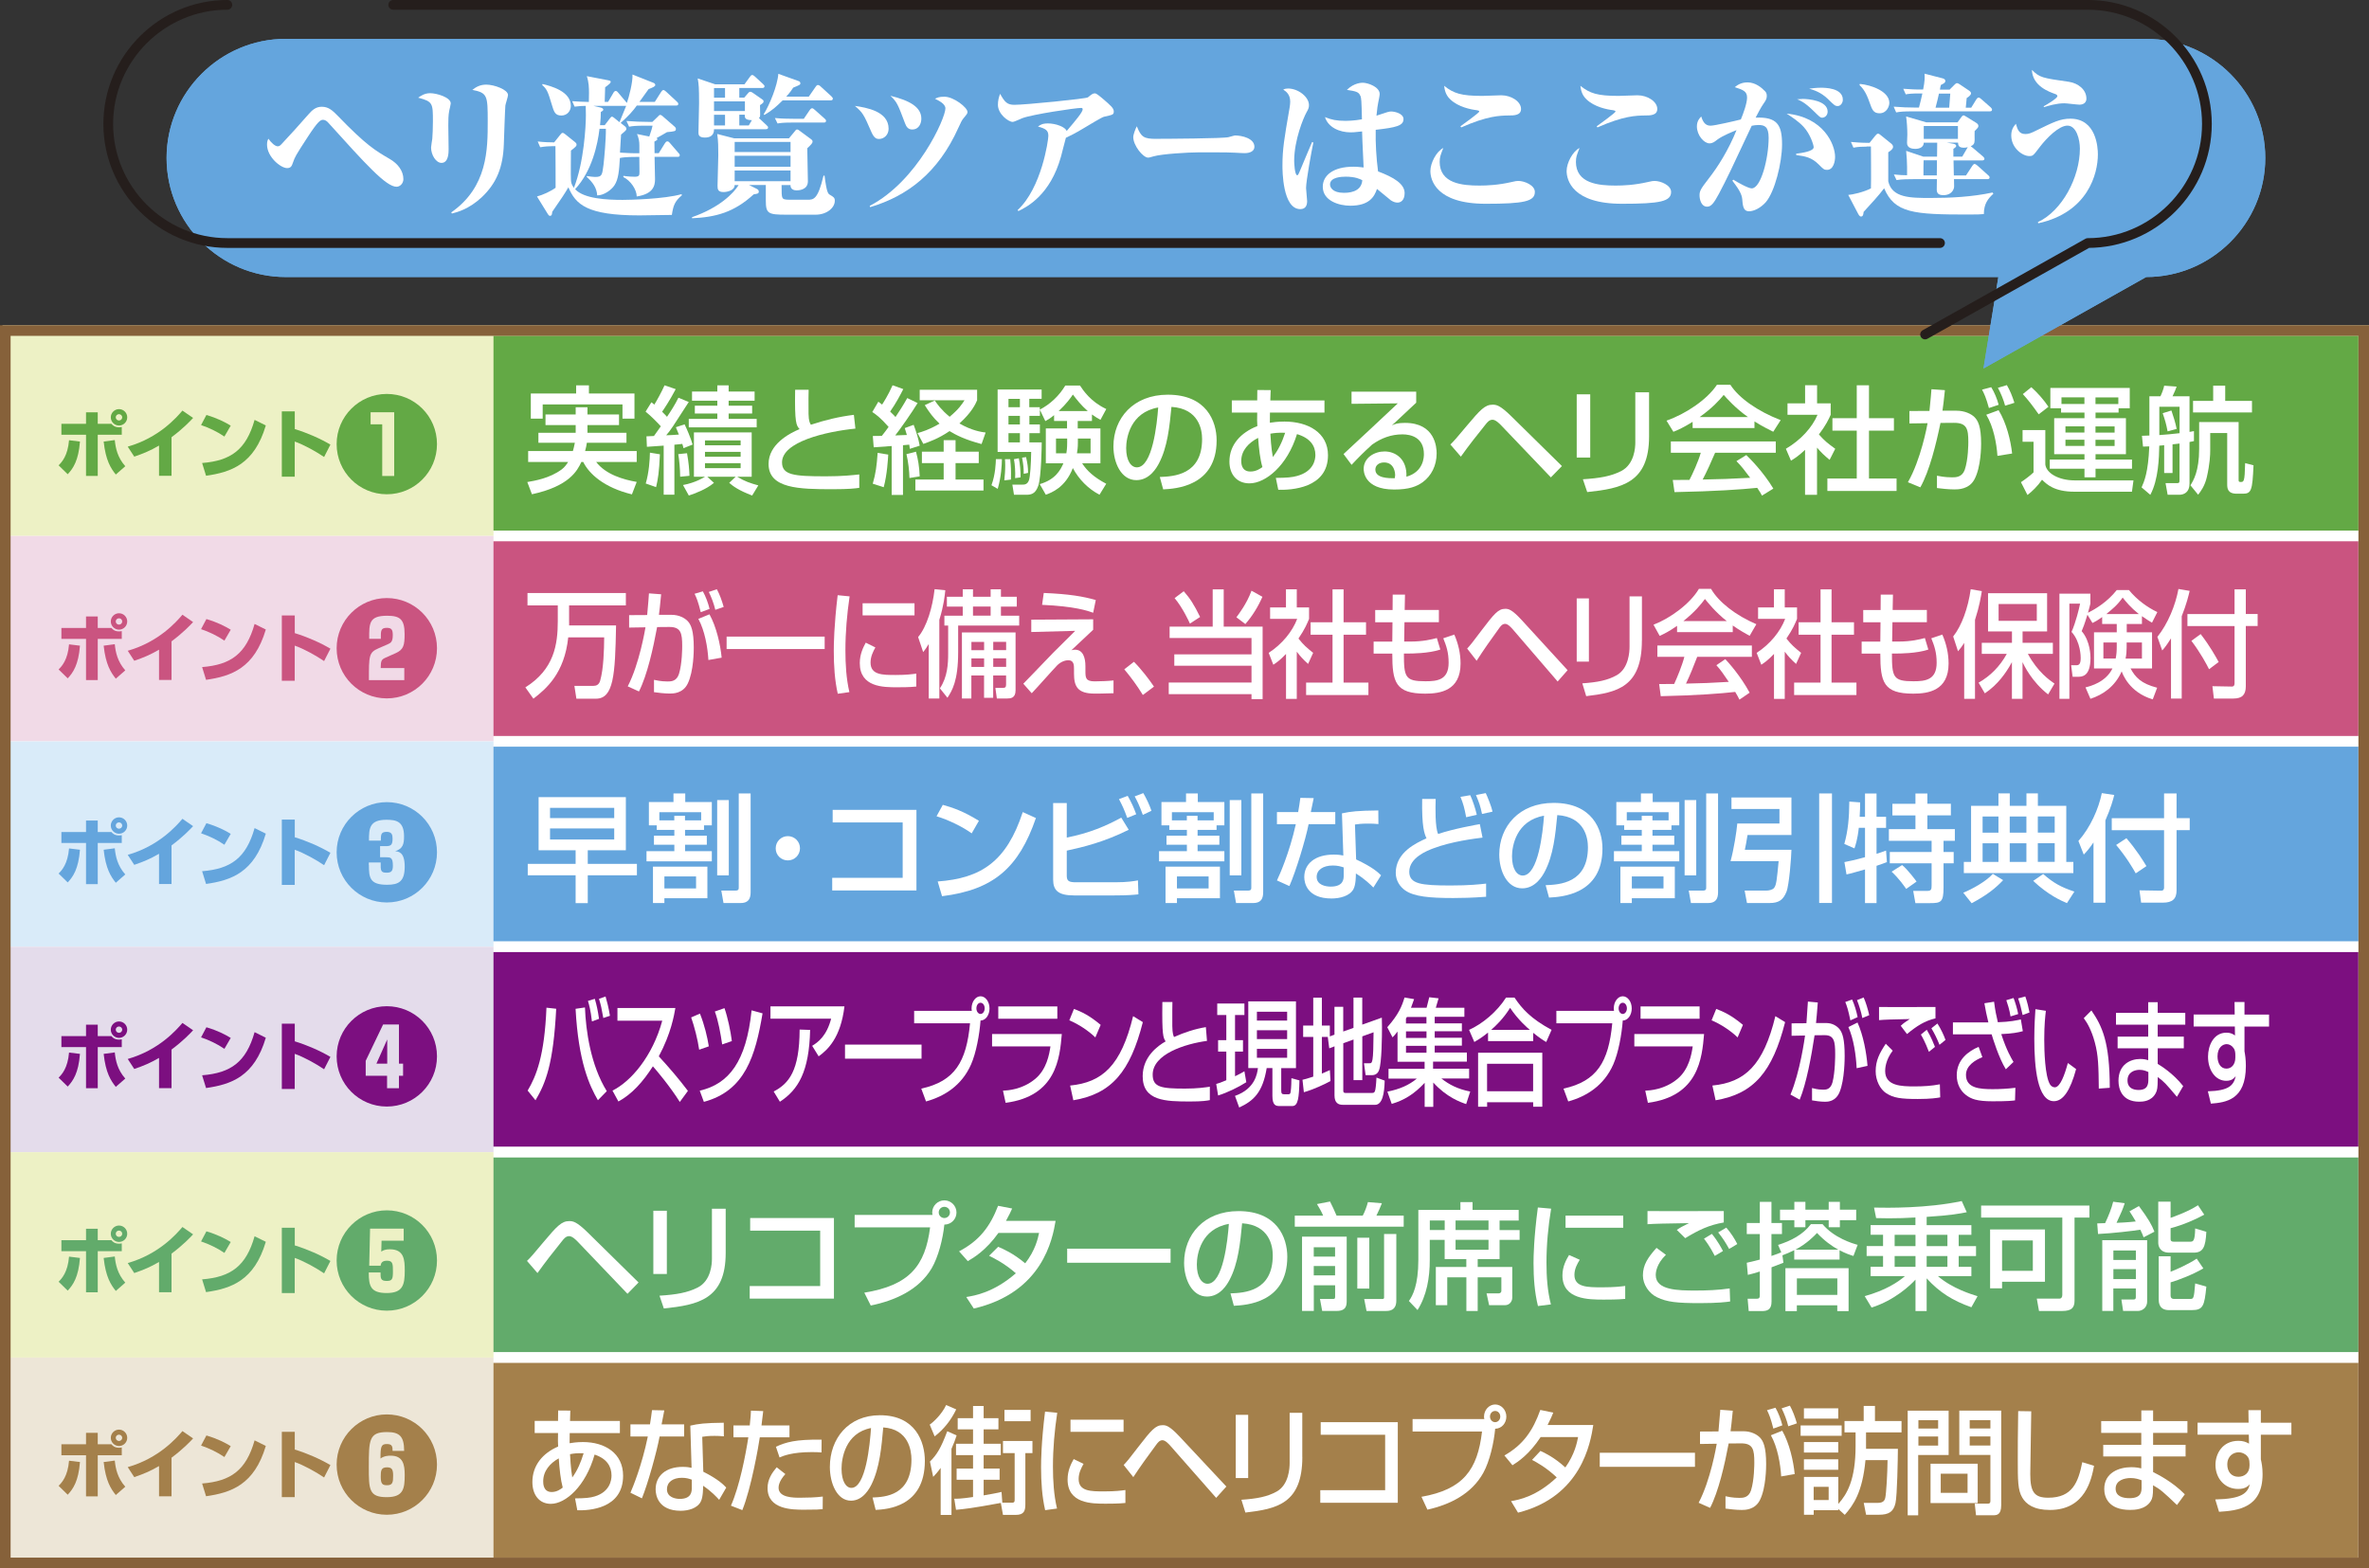 <?xml version="1.0" encoding="UTF-8"?>
<svg id="_レイヤー_2" data-name="レイヤー 2" xmlns="http://www.w3.org/2000/svg" viewBox="0 0 464.6 307.61">
  <rect x="0" y="0" width="464.6" height="307.61" fill="#333333" stroke="none"/>
  <defs>
    <style>
      .cls-1, .cls-2, .cls-3, .cls-4, .cls-5, .cls-6, .cls-7 {
        stroke-miterlimit: 10;
        stroke-width: 2.08px;
      }

      .cls-1, .cls-2, .cls-3, .cls-4, .cls-6 {
        stroke: #fff;
      }

      .cls-1, .cls-8 {
        fill: #64a5dd;
      }

      .cls-2, .cls-9 {
        fill: #a4804b;
      }

      .cls-3, .cls-10 {
        fill: #ca5480;
      }

      .cls-4, .cls-11 {
        fill: #62ab6b;
      }

      .cls-5 {
        stroke: #edf1c5;
      }

      .cls-5, .cls-12 {
        fill: #63a945;
      }

      .cls-6, .cls-13 {
        fill: #7c0f80;
      }

      .cls-14 {
        stroke: #251e1c;
        stroke-linecap: round;
        stroke-linejoin: round;
        stroke-width: 1.91px;
      }

      .cls-14, .cls-7 {
        fill: none;
      }

      .cls-7 {
        stroke: #86613a;
      }

      .cls-13, .cls-11, .cls-12, .cls-10, .cls-15, .cls-9, .cls-8, .cls-16, .cls-17, .cls-18, .cls-19, .cls-20 {
        stroke-width: 0px;
      }

      .cls-15 {
        fill: #d9ebf9;
      }

      .cls-16 {
        fill: #fff;
      }

      .cls-17 {
        fill: #ede6d7;
      }

      .cls-18 {
        fill: #e4dceb;
      }

      .cls-19 {
        fill: #edf1c5;
      }

      .cls-20 {
        fill: #f1dae7;
      }
    </style>
  </defs>
  <g id="_レイヤー_1-2" data-name="レイヤー 1">
    <g>
      <g>
        <g>
          <g>
            <rect class="cls-5" x="1.53" y="64.84" width="462.03" height="40.29"/>
            <rect class="cls-3" x="1.53" y="105.13" width="462.03" height="40.29"/>
            <rect class="cls-1" x="1.53" y="145.42" width="462.03" height="40.29"/>
            <rect class="cls-6" x="1.53" y="185.71" width="462.03" height="40.29"/>
            <rect class="cls-4" x="1.53" y="226" width="462.03" height="40.29"/>
            <rect class="cls-2" x="1.53" y="266.29" width="462.03" height="40.29"/>
          </g>
          <g>
            <rect class="cls-19" x="1.53" y="64.84" width="95.25" height="40.29"/>
            <rect class="cls-20" x="1.53" y="105.13" width="95.25" height="40.29"/>
            <rect class="cls-15" x="1.53" y="145.42" width="95.25" height="40.29"/>
            <rect class="cls-18" x="1.53" y="185.71" width="95.25" height="40.29"/>
            <rect class="cls-19" x="1.53" y="226" width="95.25" height="40.29"/>
            <rect class="cls-17" x="1.53" y="266.29" width="95.25" height="40.29"/>
          </g>
          <g>
            <path class="cls-12" d="m11.49,91.28c.64-.64,1.8-1.88,2.05-4.93l2.14.26c-.28,3.75-1.35,5.29-2.4,6.41l-1.79-1.75Zm7.68-10.4v2.25h2.69c.22.29.64.68,1.48.68.22,0,.38-.03.54-.06v1.53h-4.71v8.07h-2.3v-8.07h-4.83v-2.15h4.83v-2.25h2.3Zm3.34,5.44c.15,1.53.52,3.4,2.06,5.13l-1.86,1.63c-.97-1.21-1.98-2.75-2.38-6.47l2.18-.29Zm2.44-4.46c0,.89-.73,1.61-1.61,1.61s-1.61-.73-1.61-1.61.73-1.61,1.61-1.61,1.61.71,1.61,1.61Zm-2.25,0c0,.35.29.62.64.62s.63-.29.63-.62-.28-.62-.63-.62-.64.26-.64.62Z"/>
            <path class="cls-12" d="m33.65,93.33h-2.46v-5.93c-1.72.99-3.01,1.54-4.86,2.17l-1.28-1.96c6.17-1.76,9.58-5.74,10.73-7.07l2.09,1.44c-.57.61-1.91,2.05-4.23,3.78v7.58Z"/>
            <path class="cls-12" d="m44.01,85.63c-1.35-.93-3.02-1.73-4.58-2.25l1.05-1.98c2.18.64,3.71,1.44,4.77,2.09l-1.24,2.14Zm-4.38,5.19c5.66-.45,8.64-2.6,10.3-8.46l2.2,1.09c-2.25,7.59-6.75,9.16-11.72,9.87l-.77-2.5Z"/>
            <path class="cls-12" d="m57.81,80.7v3.46c2.4.73,5.02,1.88,6.99,3.05l-1.24,2.43c-1.51-1.03-3.97-2.41-5.76-3.03v6.89h-2.53v-12.81h2.53Z"/>
            <path class="cls-12" d="m85.7,87.11c0,5.44-4.4,9.84-9.84,9.84s-9.84-4.4-9.84-9.84,4.44-9.84,9.84-9.84,9.84,4.34,9.84,9.84Zm-13.02-6.25v2.37h2.28v10.13h2.35v-12.5h-4.63Z"/>
            <path class="cls-10" d="m11.49,131.32c.64-.64,1.8-1.88,2.05-4.93l2.14.26c-.28,3.75-1.35,5.29-2.4,6.41l-1.79-1.75Zm7.68-10.4v2.25h2.69c.22.29.64.68,1.48.68.22,0,.38-.03.54-.06v1.53h-4.71v8.07h-2.3v-8.07h-4.83v-2.15h4.83v-2.25h2.3Zm3.34,5.44c.15,1.53.52,3.4,2.06,5.13l-1.86,1.63c-.97-1.21-1.98-2.75-2.38-6.47l2.18-.29Zm2.44-4.46c0,.89-.73,1.61-1.61,1.61s-1.61-.73-1.61-1.61.73-1.61,1.61-1.61,1.61.71,1.61,1.61Zm-2.25,0c0,.35.29.62.64.62s.63-.29.63-.62-.28-.62-.63-.62-.64.26-.64.62Z"/>
            <path class="cls-10" d="m33.65,133.37h-2.46v-5.93c-1.72.99-3.01,1.54-4.86,2.17l-1.28-1.96c6.17-1.76,9.58-5.74,10.73-7.07l2.09,1.44c-.57.61-1.91,2.05-4.23,3.78v7.58Z"/>
            <path class="cls-10" d="m44.01,125.66c-1.35-.93-3.02-1.73-4.58-2.25l1.05-1.98c2.18.64,3.71,1.44,4.77,2.09l-1.24,2.14Zm-4.38,5.19c5.66-.45,8.64-2.6,10.3-8.46l2.2,1.09c-2.25,7.59-6.75,9.16-11.72,9.87l-.77-2.5Z"/>
            <path class="cls-10" d="m57.81,120.73v3.46c2.4.73,5.02,1.88,6.99,3.05l-1.24,2.43c-1.51-1.03-3.97-2.41-5.76-3.03v6.89h-2.53v-12.81h2.53Z"/>
            <path class="cls-10" d="m85.7,127.15c0,5.44-4.4,9.84-9.84,9.84s-9.84-4.4-9.84-9.84,4.44-9.84,9.84-9.84,9.84,4.34,9.84,9.84Zm-8.12.98c1.6-.71,1.77-1.6,1.77-3.76,0-2.91-.91-3.59-3.43-3.59-3.55,0-3.53,1.47-3.51,4.53h2.28c-.02-1.6-.02-2.16,1.18-2.16,1,0,1.16.48,1.16,1.45,0,1.33-.42,1.52-1.02,1.79l-1.77.77c-1.91.83-1.89,1.43-1.89,6.25h6.94v-2.37h-4.63c.02-1.45.15-1.68.96-2.04l1.95-.87Z"/>
            <path class="cls-8" d="m11.49,171.35c.64-.64,1.8-1.88,2.05-4.93l2.14.26c-.28,3.75-1.35,5.29-2.4,6.41l-1.79-1.75Zm7.68-10.4v2.25h2.69c.22.29.64.68,1.48.68.22,0,.38-.03.54-.06v1.53h-4.71v8.07h-2.3v-8.07h-4.83v-2.15h4.83v-2.25h2.3Zm3.34,5.44c.15,1.53.52,3.4,2.06,5.13l-1.86,1.63c-.97-1.21-1.98-2.75-2.38-6.47l2.18-.29Zm2.44-4.46c0,.89-.73,1.61-1.61,1.61s-1.61-.73-1.61-1.61.73-1.61,1.61-1.61,1.61.71,1.61,1.61Zm-2.25,0c0,.35.29.62.64.62s.63-.29.63-.62-.28-.62-.63-.62-.64.26-.64.62Z"/>
            <path class="cls-8" d="m33.65,173.4h-2.46v-5.93c-1.72.99-3.01,1.54-4.86,2.17l-1.28-1.96c6.17-1.76,9.58-5.74,10.73-7.07l2.09,1.44c-.57.61-1.91,2.05-4.23,3.78v7.58Z"/>
            <path class="cls-8" d="m44.01,165.7c-1.35-.93-3.02-1.73-4.58-2.25l1.05-1.98c2.18.64,3.71,1.44,4.77,2.09l-1.24,2.14Zm-4.38,5.19c5.66-.45,8.64-2.6,10.3-8.46l2.2,1.09c-2.25,7.59-6.75,9.16-11.72,9.87l-.77-2.5Z"/>
            <path class="cls-8" d="m57.81,160.77v3.46c2.4.73,5.02,1.88,6.99,3.05l-1.24,2.43c-1.51-1.03-3.97-2.41-5.76-3.03v6.89h-2.53v-12.81h2.53Z"/>
            <path class="cls-8" d="m85.7,167.18c0,5.44-4.4,9.84-9.84,9.84s-9.84-4.4-9.84-9.84,4.44-9.84,9.84-9.84,9.84,4.34,9.84,9.84Zm-13.35,2.51c0,2.51.19,3.86,3.57,3.86,2.33,0,3.45-.69,3.45-3.57s-1.23-2.95-1.87-3.01c1.52-.5,1.74-1.39,1.74-2.93,0-2.99-1.62-3.24-3.47-3.24-3.34,0-3.41,1.72-3.41,4.09h2.33c0-1.16,0-1.72,1.14-1.72,1.04,0,1.16.6,1.16,1.37,0,1.31-.44,1.43-1.37,1.43h-1.08v2.18h1.06c.98,0,1.45,0,1.45,1.66,0,1.08-.33,1.37-1.23,1.37-1.18,0-1.18-.42-1.16-2.01h-2.33v.52Z"/>
            <path class="cls-13" d="m11.49,211.39c.64-.64,1.8-1.88,2.05-4.93l2.14.26c-.28,3.75-1.35,5.29-2.4,6.41l-1.79-1.75Zm7.68-10.4v2.25h2.69c.22.29.64.68,1.48.68.22,0,.38-.03.54-.06v1.53h-4.71v8.07h-2.3v-8.07h-4.83v-2.15h4.83v-2.25h2.3Zm3.34,5.44c.15,1.53.52,3.4,2.06,5.13l-1.86,1.63c-.97-1.21-1.98-2.75-2.38-6.47l2.18-.29Zm2.44-4.46c0,.89-.73,1.61-1.61,1.61s-1.61-.73-1.61-1.61.73-1.61,1.61-1.61,1.61.71,1.61,1.61Zm-2.25,0c0,.35.29.62.64.62s.63-.29.63-.62-.28-.62-.63-.62-.64.26-.64.62Z"/>
            <path class="cls-13" d="m33.65,213.44h-2.46v-5.93c-1.72.99-3.01,1.54-4.86,2.17l-1.28-1.96c6.17-1.76,9.58-5.74,10.73-7.07l2.09,1.44c-.57.61-1.91,2.05-4.23,3.78v7.58Z"/>
            <path class="cls-13" d="m44.01,205.73c-1.35-.93-3.02-1.73-4.58-2.25l1.05-1.98c2.18.64,3.71,1.44,4.77,2.09l-1.24,2.14Zm-4.38,5.19c5.66-.45,8.64-2.6,10.3-8.46l2.2,1.09c-2.25,7.59-6.75,9.16-11.72,9.87l-.77-2.5Z"/>
            <path class="cls-13" d="m57.81,200.8v3.46c2.4.73,5.02,1.88,6.99,3.05l-1.24,2.43c-1.51-1.03-3.97-2.41-5.76-3.03v6.89h-2.53v-12.81h2.53Z"/>
            <path class="cls-13" d="m85.7,207.21c0,5.44-4.4,9.84-9.84,9.84s-9.84-4.4-9.84-9.84,4.44-9.84,9.84-9.84,9.84,4.34,9.84,9.84Zm-10.57-6.25l-3.41,7.12v2.93h4.19v2.45h2.33v-2.45h.81v-2.37h-.81v-7.68h-3.12Zm.81,2.93v4.75h-2.12l2.12-4.75Z"/>
            <path class="cls-11" d="m11.49,251.42c.64-.64,1.8-1.88,2.05-4.93l2.14.26c-.28,3.75-1.35,5.29-2.4,6.41l-1.79-1.75Zm7.68-10.4v2.25h2.69c.22.29.64.68,1.48.68.22,0,.38-.03.54-.06v1.53h-4.71v8.07h-2.3v-8.07h-4.83v-2.15h4.83v-2.25h2.3Zm3.34,5.44c.15,1.53.52,3.4,2.06,5.13l-1.86,1.63c-.97-1.21-1.98-2.75-2.38-6.47l2.18-.29Zm2.44-4.46c0,.89-.73,1.61-1.61,1.61s-1.61-.73-1.61-1.61.73-1.61,1.61-1.61,1.61.71,1.61,1.61Zm-2.25,0c0,.35.29.62.64.62s.63-.29.63-.62-.28-.62-.63-.62-.64.26-.64.62Z"/>
            <path class="cls-11" d="m33.65,253.47h-2.46v-5.93c-1.72.99-3.01,1.54-4.86,2.17l-1.28-1.96c6.17-1.76,9.58-5.74,10.73-7.07l2.09,1.44c-.57.61-1.91,2.05-4.23,3.78v7.58Z"/>
            <path class="cls-11" d="m44.01,245.76c-1.35-.93-3.02-1.73-4.58-2.25l1.05-1.98c2.18.64,3.71,1.44,4.77,2.09l-1.24,2.14Zm-4.38,5.19c5.66-.45,8.64-2.6,10.3-8.46l2.2,1.09c-2.25,7.59-6.75,9.16-11.72,9.87l-.77-2.5Z"/>
            <path class="cls-11" d="m57.81,240.83v3.46c2.4.73,5.02,1.88,6.99,3.05l-1.24,2.43c-1.51-1.03-3.97-2.41-5.76-3.03v6.89h-2.53v-12.81h2.53Z"/>
            <path class="cls-11" d="m85.7,247.25c0,5.44-4.4,9.84-9.84,9.84s-9.84-4.4-9.84-9.84,4.44-9.84,9.84-9.84,9.84,4.34,9.84,9.84Zm-13.12-6.25l-.17,7.27h2.24c.06-.58.33-.98,1.27-.98,1.14,0,1.14.68,1.14,2.16s-.17,1.81-1.23,1.81c-1.2,0-1.2-.54-1.2-1.66h-2.31c0,2.64.35,4.03,3.51,4.03s3.55-1.56,3.55-4.38c0-2.16-.12-4.2-2.93-4.2-.79,0-1.29.17-1.68.46l.06-2.14h4.34v-2.37h-6.6Z"/>
            <path class="cls-9" d="m11.49,291.45c.64-.64,1.8-1.88,2.05-4.93l2.14.26c-.28,3.75-1.35,5.29-2.4,6.41l-1.79-1.75Zm7.68-10.4v2.25h2.69c.22.29.64.68,1.48.68.22,0,.38-.03.54-.06v1.53h-4.71v8.07h-2.3v-8.07h-4.83v-2.15h4.83v-2.25h2.3Zm3.34,5.44c.15,1.53.52,3.4,2.06,5.13l-1.86,1.63c-.97-1.21-1.98-2.75-2.38-6.47l2.18-.29Zm2.44-4.46c0,.89-.73,1.61-1.61,1.61s-1.61-.73-1.61-1.61.73-1.61,1.61-1.61,1.61.71,1.61,1.61Zm-2.25,0c0,.35.29.62.64.62s.63-.29.63-.62-.28-.62-.63-.62-.64.26-.64.62Z"/>
            <path class="cls-9" d="m33.65,293.5h-2.46v-5.93c-1.72.99-3.01,1.54-4.86,2.17l-1.28-1.96c6.17-1.76,9.58-5.74,10.73-7.07l2.09,1.44c-.57.61-1.91,2.05-4.23,3.78v7.58Z"/>
            <path class="cls-9" d="m44.01,285.8c-1.35-.93-3.02-1.73-4.58-2.25l1.05-1.98c2.18.64,3.71,1.44,4.77,2.09l-1.24,2.14Zm-4.38,5.19c5.66-.45,8.64-2.6,10.3-8.46l2.2,1.09c-2.25,7.59-6.75,9.16-11.72,9.87l-.77-2.5Z"/>
            <path class="cls-9" d="m57.81,280.87v3.46c2.4.73,5.02,1.88,6.99,3.05l-1.24,2.43c-1.51-1.03-3.97-2.41-5.76-3.03v6.89h-2.53v-12.81h2.53Z"/>
            <path class="cls-9" d="m85.7,287.28c0,5.44-4.4,9.84-9.84,9.84s-9.84-4.4-9.84-9.84,4.44-9.84,9.84-9.84,9.84,4.34,9.84,9.84Zm-6.44-2.68c0-2.89-.93-3.7-3.36-3.7-3.53,0-3.57,1.52-3.57,6.85,0,4.44.02,5.92,3.53,5.92,3.26,0,3.51-1.68,3.51-4.34,0-2.08-.33-3.8-2.76-3.8-.39,0-1.27.02-1.99.56,0-2.33.12-2.84,1.25-2.84,1.06,0,1.12.5,1.12,1.35h2.28Zm-2.16,4.84c0,1.33-.1,1.89-1.2,1.89-.91,0-1.23-.27-1.23-1.68,0-1.14.06-1.83,1.18-1.83.93,0,1.25.29,1.25,1.62Z"/>
          </g>
          <g>
            <path class="cls-16" d="m115.21,83.38v1.51h7.65v1.96h-7.77c-.07.5-.16.96-.34,1.62h10.12v2.15h-7.95c1.9,2.47,5.32,3.45,7.95,3.91l-.94,2.44c-5.46-1.33-8.38-4-9.55-6.35h-.37c-.8,1.74-2.42,4.77-9.69,6.33l-.91-2.4c1.46-.25,4.39-.73,6.74-2.47.59-.43,1.03-1.07,1.26-1.46h-7.83v-2.15h8.77c.11-.37.23-.8.39-1.62h-7.15v-1.96h7.31v-1.51h-5.92v-2.08h5.92v-1.42h2.31v1.42h6.19v2.08h-6.19Zm-2.22-7.79h2.51v1.6h8.93v4.93h-2.35v-2.79h-15.65v2.79h-2.33v-4.93h8.89v-1.6Z"/>
            <path class="cls-16" d="m126.77,85.59c.27-.02.96-.05,1.48-.07.27-.37.55-.75,1.35-1.9-.41-.46-1.87-1.99-2.99-2.88l1.14-1.83c.34.25.43.32.57.46.34-.53,1.44-2.49,2.01-3.79l2.19.75c-1.19,2.28-2.4,4.04-2.67,4.43.64.62.8.82.96,1,.82-1.21,1.6-2.44,2.24-3.75l2.03.84c-3.27,5.07-3.52,5.48-4.43,6.53.8-.02,1.69-.07,2.49-.14-.43-1.05-.48-1.17-.59-1.44l1.71-.57c.43.89,1.17,2.6,1.58,3.97l-1.8.71c-.07-.32-.11-.5-.23-.84-.18.02-1.17.14-1.55.16v9.8h-2.1v-9.62c-1.78.14-2.51.18-3.29.23l-.09-2.08Zm2.65,3.52c-.14,3.45-.39,4.93-.75,6.44l-2.03-.71c.64-2.17.8-4.68.82-6.05l1.96.32Zm5.32-.21c.34,1.94.43,3.17.48,4.43l-1.83.18c0-1.44-.18-3.38-.37-4.43l1.71-.18Zm-.8,6.24c2.51-.46,4.2-1.55,4.32-1.62h-2.17v-8.7h11.33v8.7h-2.83c1.46.89,2.56,1.26,4.13,1.69l-1.21,1.99c-2.7-1.03-3.79-1.87-4.5-2.49l1.26-1.19h-5.55l1.3,1.19c-1.53,1.3-3.72,2.08-4.93,2.49l-1.14-2.06Zm6.74-19.55h2.22v1.21h5.09v1.8h-5.09v.98h4.61v1.53h-4.61v1.05h5.5v1.67h-13.32v-1.67h5.6v-1.05h-4.41v-1.53h4.41v-.98h-4.96v-1.8h4.96v-1.21Zm-2.42,10.8v.96h6.99v-.96h-6.99Zm0,2.24v.96h6.99v-.96h-6.99Zm0,2.22v.98h6.99v-.98h-6.99Z"/>
            <path class="cls-16" d="m158.59,76.46c-.02.69-.05,2.06-.02,4.73.02,1.46.3,1.87.46,2.12,2.76-.91,5.5-1.58,8.43-1.94l.3,2.7c-5.85.59-14.39,2.6-14.39,6.62,0,2.49,2.31,2.74,8.57,2.74,3.29,0,5.35-.23,6.58-.37v2.63c-.73.11-1.96.27-5.25.27-6.53,0-12.54-.11-12.54-4.96,0-3.86,4.07-5.99,6.08-6.83-.64-.73-.98-1.12-.87-7.72h2.67Z"/>
            <path class="cls-16" d="m171.16,85.52c.57,0,.69,0,1.78-.02.46-.55.96-1.26,1.33-1.76-1.65-1.87-2.54-2.49-3.2-2.92l1.19-2.03c.37.27.48.37.73.57.25-.37,1.21-1.87,2.06-3.79l2.1.75c-.57,1.12-1.42,2.76-2.58,4.41.66.62.89.89,1.05,1.07.89-1.35,1.35-2.03,2.31-3.72l2.03.98c-1.14,1.87-3.56,5.32-4.39,6.35l2.28-.09c-.23-.82-.27-.94-.41-1.35l1.74-.64c.46,1.19.94,2.7,1.19,4.09l-1.94.62c-.05-.37-.07-.53-.11-.82-.27.02-1.03.09-1.23.11v9.75h-2.22v-9.59c-1.17.09-2.92.21-3.52.25l-.18-2.22Zm3.04,3.65c-.05.8-.21,3.91-.89,6.4l-2.15-.69c.59-2.01.78-3.52.96-6.05l2.08.34Zm5.44-.57c.41,1.51.64,2.85.73,4.84l-2.01.32c-.02-1.3-.25-3.29-.59-4.68l1.87-.48Zm12.31,0v2.24h-4.55v3.22h5.48v2.15h-13.36v-2.15h5.55v-3.22h-4.27v-2.24h4.27v-2.26h2.33v2.26h4.55Zm-8.63-10.05c.5.73,1.26,1.83,2.92,3.2,1.83-1.53,2.42-2.47,2.92-3.24h-8.79v-2.06h11.26v2.06c-.3.71-1.05,2.38-3.47,4.55,2.4,1.39,4.23,1.67,5.14,1.78l-.8,2.26c-3.22-.85-5-1.76-6.28-2.54-2.19,1.49-4.02,2.12-5.14,2.51l-1.14-2.12c.82-.23,2.22-.62,4.32-1.85-1.21-1.12-2.03-2.24-2.9-3.63l1.96-.91Z"/>
            <path class="cls-16" d="m196.49,90.07c-.02,1.1-.11,3.38-.82,5.82l-1.23-.71c.8-2.15.85-4.45.87-5.12h1.19Zm10.26-8.66c-.8.66-1.19.89-1.74,1.19l-1.07-2.22v1.19h-2.06v1.69h2.06v1.71h-2.06v1.8h2.42c0,.37-.07,6.83-.69,8.54-.57,1.65-1.48,1.74-2.44,1.74h-2.31l-.32-1.99h1.96c.37,0,1.01,0,1.3-.89.23-.64.41-3.29.43-5.53h-6.58v-12.24h8.63v1.83h-2.42v1.64h2.06v.48c2.03-1.05,3.81-2.72,5-4.73h2.88c.64.96,2.08,3.17,5.16,4.61l-1.14,2.12c-.5-.27-.91-.5-1.67-1.05v1.28h-2.79v1.46h4.45v6.83h-3.59c.94,1.48,2.38,2.79,4.73,4.02l-1.32,2.15c-2.24-1.17-4.04-3.01-5.23-5.23-1.48,3.86-4.23,4.84-5.3,5.23l-1.19-2.08c3.02-.87,4.04-2.7,4.64-4.09h-3.45v-6.83h4.16v-1.46h-2.54v-1.19Zm-8.63,8.66c.16,1.69.18,2.01.14,4l-1.3.16c.09-.85.18-1.85.18-2.95,0-.48-.02-.8-.05-1.21h1.03Zm-.34-11.83v1.64h2.24v-1.64h-2.24Zm0,3.33v1.69h2.24v-1.69h-2.24Zm0,3.4v1.8h2.24v-1.8h-2.24Zm2.03,4.91c.21.98.37,2.6.34,3.75l-1.07.16c.07-1.03-.02-2.7-.23-3.72l.96-.18Zm1.42-.23c.3,1.35.39,2.03.39,3.11l-.85.18c0-1.19-.07-1.76-.32-3.17l.78-.11Zm8.06-3.63h-2.19v2.9h2.03c.07-.41.16-1,.16-2.08v-.82Zm4.04-5.39c-1.28-1.1-2.19-2.28-2.92-3.24-.41.62-1.23,1.78-2.79,3.24h5.71Zm-1.94,6.28c0,.82-.09,1.48-.18,2.01h2.67v-2.9h-2.49v.89Z"/>
            <path class="cls-16" d="m227.46,93.56c2.72-.11,8.29-.37,8.29-7.45,0-1.8-.62-5.96-6.01-6.3-.37,3.79-.75,7.88-2.49,11.15-.39.71-1.74,3.22-4.39,3.22-2.99,0-4.5-3.43-4.5-6.62,0-5.5,3.88-10.14,10.67-10.14,7.58,0,9.57,5.21,9.57,8.95,0,9.07-8.11,9.5-10.48,9.62l-.66-2.42Zm-6.6-5.66c0,2.47.96,3.77,2.1,3.77,3.06,0,3.95-8.54,4.18-11.74-5.46.96-6.28,5.96-6.28,7.97Z"/>
            <path class="cls-16" d="m246.6,76.5l2.6.02-.07,2.03h10.62v2.38h-10.69c0,.66-.02.78-.02,1.99.5-.07,1.44-.23,2.86-.23,4.66,0,8.54,2.19,8.54,6.6,0,6.53-7.29,6.85-9.75,6.78l-.48-2.33c2.22-.02,3.22-.11,4.2-.39,3.22-.89,3.56-3.2,3.56-4.09,0-1.8-1-3.33-3.61-4.11-1.9,6.21-6.17,9.66-9.32,9.66-2.49,0-3.93-1.78-3.93-4.27,0-3.27,2.19-5.67,5.48-6.97-.02-.57-.05-.75-.05-1.1l.02-1.55h-4.98v-2.38h4.98l.02-2.06Zm.14,9.39c-1.85.94-3.31,2.47-3.31,4.5,0,.43,0,2.1,1.8,2.1,1.12,0,1.9-.55,2.35-.87-.46-1.58-.69-3.59-.84-5.73Zm5.3-1c-1.39-.05-2.17.05-2.9.18.02.46.16,2.86.48,4.57,1.1-1.37,1.85-3.01,2.42-4.75Z"/>
            <path class="cls-16" d="m277.74,76.82v2.17c-1.07.98-2.76,2.6-3.84,3.59-.25.25-.48.46-.94.85.66-.27,1.14-.48,2.58-.48,5.92,0,6.21,4.8,6.21,5.98,0,2.38-1.03,4.41-2.76,5.67-1.17.82-2.63,1.42-5.57,1.42-5.98,0-5.98-3.72-5.98-4.04,0-2.24,2.17-3.43,4.09-3.43,2.22,0,4.45,1.55,4.29,4.96,3.43-.98,3.43-3.93,3.43-4.45,0-3.29-2.6-3.86-4.2-3.86-2.22,0-4.16.73-5.96,2.01-1.71,1.55-2.81,2.67-4.02,3.97l-1.58-2.12c.55-.48,9.39-8.75,10.64-9.94l-9.07.09v-2.38h12.68Zm-4.13,16.31c0-.16-.07-2.42-2.17-2.42-1.07,0-1.71.62-1.71,1.39,0,1.71,2.58,1.71,3.79,1.71.07-.32.09-.48.09-.69Z"/>
            <path class="cls-16" d="m284.44,87.19c.62-.59,1.32-1.37,3.17-3.61,2.72-3.24,3.63-4.2,5.12-4.2.71,0,1.42.07,3.65,2.26l9.94,9.78-2.17,2.22-9.8-10.26c-.25-.25-1.01-1.05-1.64-1.05s-1.03.5-1.39.96c-1.67,2.06-3.29,4.13-4.82,6.28l-2.06-2.38Z"/>
            <path class="cls-16" d="m311.87,89.75h-2.65v-12.4h2.65v12.4Zm11.54-4.13c0,9.14-5.44,10.19-12.13,10.9l-.85-2.51c3.31-.21,5.5-.59,7.49-1.6,2.65-1.35,2.79-4.71,2.79-5.57v-9.89h2.7v8.68Z"/>
            <path class="cls-16" d="m331.95,82.74c-1.74,1.1-2.79,1.55-3.77,1.96l-1.35-2.19c3.68-1.28,7.95-4.09,9.89-7.04h2.63c1.67,2.6,5.34,5.19,9.87,6.94l-1.46,2.28c-.96-.48-2.28-1.14-3.68-2.03v1.3h-12.13v-1.23Zm13.61,14.48c-.27-.5-.41-.75-.94-1.53-3.13.32-8.25.68-16.22.84l-.34-2.38c.48,0,2.56,0,3.27-.02.59-1.12,1.74-3.61,2.22-5.32h-5.87v-2.22h20.58v2.22h-11.9c-.78,1.85-1.67,3.79-2.44,5.25,4.27-.09,4.75-.11,9.32-.34-1.12-1.48-1.69-2.26-2.7-3.27l1.94-1.19c.71.69,3.31,3.27,5.3,6.58l-2.22,1.37Zm-2.76-15.42c-2.47-1.74-4.2-3.72-4.75-4.34-.91,1.1-2.15,2.49-4.71,4.34h9.46Z"/>
            <path class="cls-16" d="m356.35,97.06h-2.35v-8.82c-1.37,1.28-2.06,1.69-2.76,2.12l-1-2.33c2.92-1.71,5.16-4.18,6.21-6.67h-5.89v-2.24h3.45v-3.56h2.35v3.56h2.67v2.24c-.39.87-.91,2.01-2.31,3.86,1.17,1.32,1.71,1.71,3.2,2.81l-1.1,2.17c-1.07-.87-1.69-1.48-2.47-2.4v9.25Zm7.79-21.49h2.4v6.46h4.89v2.44h-4.89v9.39h5.41v2.44h-13.57v-2.44h5.76v-9.39h-4.77v-2.44h4.77v-6.46Z"/>
            <path class="cls-16" d="m381.43,76.52c-.23,2.17-.34,3.15-.48,4.04h2.74c1.64,0,2.86.62,3.49,1.21.75.71,1.35,1.9,1.35,5.25,0,.46,0,4.61-1.33,7.04-1.05,1.94-3.22,1.94-3.88,1.94-1.26,0-2.72-.18-3.45-.27v-2.42c.39.07,1.46.32,2.95.32.73,0,1.96,0,2.49-1.46.71-2.03.71-5.19.71-5.48,0-2.54-.27-3.77-2.86-3.75l-2.6.02c-.85,4.13-2.15,9.41-3.95,12.63l-2.44-1c2.54-4.41,3.77-11.06,3.86-11.58l-3.56.05v-2.44l3.93-.02c.27-2.74.3-3.06.39-4.25l2.65.18Zm8.63,3.52c-.55-2.01-.94-2.86-1.35-3.61l1.8-.48c.62.98,1.17,2.33,1.46,3.45l-1.92.64Zm1.67,9.37c-.16-2.44-.78-5.73-2.19-8.06l2.42-.89c1.53,2.49,2.38,5.94,2.65,8.5l-2.88.46Zm1.51-9.82c-.3-1.17-.89-2.56-1.42-3.52l1.76-.53c.62,1.05,1.05,2.12,1.48,3.47l-1.83.57Z"/>
            <path class="cls-16" d="m396.67,84.36h4.45v6.74c.18,1.69,2.58,3.13,5.8,3.13h11.49l-.3,2.22h-11.28c-3.97,0-5.44-1.46-6.35-2.35-.91,1.3-1.96,2.31-2.86,2.99l-1.28-2.51c.71-.46,1.94-1.39,2.47-1.92v-6.01h-2.15v-2.28Zm1.71-8.41c1.35,1.23,2.4,2.44,3.36,3.84l-1.92,1.48c-1.07-1.53-2.1-2.88-3.11-3.97l1.67-1.35Zm3.72.14h15.58v4h-2.19v.84h-4.52v1.1h5.96v7.06h-5.96v1.05h7.15v1.8h-7.15v1.69h-2.17v-1.69h-6.81v-1.8h6.81v-1.05h-5.94v-7.06h5.94v-1.1h-4.59v-.84h-2.1v-4Zm2.19,3.15h4.5v-1.3h-4.5v1.3Zm.78,4.39v1.21h3.72v-1.21h-3.72Zm0,2.63v1.21h3.72v-1.21h-3.72Zm10.37-8.31h-4.48v1.3h4.48v-1.3Zm-4.48,5.69v1.21h3.75v-1.21h-3.75Zm0,2.63v1.21h3.75v-1.21h-3.75Z"/>
            <path class="cls-16" d="m424.43,87.33c-.14.02-.8.09-.96.09-.05,2.28-.14,6.65-1.76,9.64l-1.71-1.46c.5-1.14,1.3-2.86,1.51-8.04-.27.02-.82.04-1.23.04l-.21-2.12c.98-.02,1.1-.02,1.46-.05v-7.7h2.17c.27-.55.64-1.53.73-2.08l2.44.18c-.18.5-.32.91-.8,1.9h3.33v6.99c.21-.02.64-.11.87-.16v1.96c-.27.07-.62.14-.87.18v8.18c0,1.69-1.1,2.17-2.01,2.17h-2.28l-.41-2.28h2.08c.57,0,.66-.02.66-.64v-7.13c-.73.09-1.05.14-1.37.16v5.62h-1.64v-5.46Zm3.02-7.54h-3.97v5.55c1.05-.07,2.7-.21,3.97-.37v-5.19Zm-1.6.73c.41,1.17.78,2.38,1.03,3.61l-1.78.48c-.3-1.55-.46-2.06-.96-3.56l1.71-.53Zm5.44,2.26h7.74v11.35c0,.25,0,.41.39.41.3,0,.48,0,.62-.37.18-.53.21-1.42.27-3.33l1.64.43c-.21,4.96-.43,5.57-2.08,5.57h-1.21c-1.85,0-1.87-1.12-1.87-1.94v-9.96h-3.33v3.4c0,.85-.07,2.65-.66,5.23-.41,1.78-1.21,2.83-1.71,3.47l-1.51-1.85c.57-.91,1.71-2.76,1.71-7.13v-5.3Zm2.76-7.13h2.35v2.99h5.25v2.26h-11.56v-2.26h3.95v-2.99Z"/>
            <path class="cls-16" d="m111.44,125.01c-.74,7.08-4.32,10.1-6.83,12.04l-1.58-2.22c5.66-3.54,6.36-8.43,6.36-13v-3.08h-5.94v-2.42h19.29v2.42h-11.13v3.2c0,.25.02.55,0,.73h9.21c-.17,9.71-.47,14.37-3.95,14.37h-3.83l-.39-2.51h3.66c.64,0,1.17-.21,1.4-1.05.66-2.33.76-5.98.78-8.47h-7.06Z"/>
            <path class="cls-16" d="m129.66,116.56c-.21,2.17-.31,3.15-.43,4.04h2.47c1.48,0,2.57.62,3.15,1.21.68.71,1.21,1.9,1.21,5.25,0,.46,0,4.61-1.19,7.04-.95,1.94-2.9,1.94-3.5,1.94-1.13,0-2.45-.18-3.11-.27v-2.42c.35.07,1.32.32,2.65.32.66,0,1.77,0,2.24-1.46.64-2.03.64-5.19.64-5.48,0-2.54-.25-3.77-2.57-3.75l-2.35.02c-.76,4.13-1.93,9.41-3.56,12.63l-2.2-1c2.28-4.41,3.39-11.06,3.48-11.58l-3.21.05v-2.44l3.54-.02c.25-2.74.27-3.06.35-4.25l2.39.18Zm7.77,3.52c-.49-2.01-.84-2.86-1.21-3.61l1.62-.48c.56.98,1.05,2.33,1.32,3.45l-1.73.64Zm1.5,9.37c-.14-2.44-.7-5.73-1.97-8.06l2.18-.89c1.38,2.49,2.14,5.94,2.39,8.5l-2.59.46Zm1.36-9.82c-.27-1.17-.8-2.56-1.28-3.52l1.58-.53c.56,1.05.95,2.12,1.34,3.47l-1.65.57Z"/>
            <path class="cls-16" d="m142.5,124.87h19.23v2.44h-19.23v-2.44Z"/>
            <path class="cls-16" d="m166.62,116.99c-.51,3.5-.82,7.01-.82,10.55,0,2.74.16,5.57.78,8.22l-2.28.32c-.6-2.67-.78-5.5-.78-8.43,0-1.23.04-4.89.76-10.9l2.35.23Zm5.06,10c-.45.8-.95,1.8-.95,2.97,0,2.44,2.32,2.44,4.92,2.44,2.1,0,3.29-.16,4.05-.27v2.54c-1.36.14-2.92.14-3.76.14-2.69,0-7.32,0-7.32-4.75,0-1.78.7-3.13,1.17-4l1.89.94Zm7.67-8.66v2.38h-10.18v-2.38h10.18Z"/>
            <path class="cls-16" d="m182.14,126.33c-.53.87-.72,1.1-1.09,1.58l-.99-2.95c1.73-2.06,2.84-5.89,3.23-9.39l2.1.21c-.1.98-.27,2.9-1.17,5.8v15.44h-2.08v-10.69Zm6.66-10.74h2.02v1.46h3.46v-1.46h2.02v1.46h3.11v1.94h-3.11v1.78h3.58v1.94h-11.97v5.21c0,5.66-1.19,7.54-2.1,8.95l-1.48-1.85c1.5-2.24,1.62-4.82,1.62-6.83v-5.48h-.74v-1.94h3.6v-1.78h-3.11v-1.94h3.11v-1.46Zm10.37,8.47v11.35c0,1.53-.97,1.6-1.65,1.6h-2.02l-.29-2.08h1.44c.51,0,.66-.14.66-.68v-1.76h-2.53v4.39h-1.79v-4.39h-2.49v4.52h-1.85v-12.95h10.51Zm-8.66,1.85v1.62h2.49v-1.62h-2.49Zm0,3.24v1.67h2.49v-1.67h-2.49Zm.31-10.17v1.78h3.46v-1.78h-3.46Zm3.97,6.92v1.62h2.53v-1.62h-2.53Zm0,3.24v1.67h2.53v-1.67h-2.53Z"/>
            <path class="cls-16" d="m214.39,121.47v2.06c-.7.64-3.66,3.45-4.28,4.02.21-.07.41-.11.72-.11,1.54,0,2.04,1.51,2.04,3.24v.89c0,1.37.02,2.08,1.81,2.08,1.03,0,2.76-.07,3.7-.18v2.51c-2.08.07-3.25.07-3.72.07-3.37,0-4.03-1.44-4.03-3.95v-.85c0-.71,0-1.74-1.09-1.74-.78,0-1.58.37-2.22,1.01-.8.82-4.24,4.71-4.98,5.46l-1.65-1.87c.14-.11,3.39-3.52,3.93-4.07,1.11-1.19,1.89-1.99,6.25-6.3l-8.62.23v-2.42l12.14-.07Zm0-1.28c-1.11-.39-3.56-1.26-10.02-1.55l.33-2.33c5,.21,7.75.68,10.2,1.39l-.51,2.49Z"/>
            <path class="cls-16" d="m224.13,136.32c-1.19-1.94-2.39-3.54-3.64-5.03l1.89-1.48c1.4,1.39,3.04,3.52,3.93,4.87l-2.18,1.64Z"/>
            <path class="cls-16" d="m237.83,115.6h2.16v7.31h7.63v14.23h-2.18v-.98h-16.23v-2.28h16.23v-3.29h-15.14v-2.24h15.14v-3.2h-16.06v-2.24h8.45v-7.31Zm-5.68.37c1.3,1.48,2.04,2.67,3.21,5.05l-2,1.3c-.16-.39-1.44-3.15-3-5l1.79-1.35Zm15.43,1.1c-.84,1.92-1.97,3.77-3.35,5.34l-1.75-1.33c.47-.64,2.04-2.67,2.96-5.21l2.14,1.19Z"/>
            <path class="cls-16" d="m254.33,137.09h-2.12v-8.82c-1.23,1.28-1.85,1.69-2.49,2.12l-.91-2.33c2.63-1.71,4.65-4.18,5.59-6.67h-5.31v-2.24h3.11v-3.56h2.12v3.56h2.41v2.24c-.35.87-.82,2.01-2.08,3.86,1.05,1.32,1.54,1.71,2.88,2.81l-.99,2.17c-.97-.87-1.52-1.48-2.22-2.4v9.25Zm7.01-21.49h2.16v6.46h4.4v2.44h-4.4v9.39h4.87v2.44h-12.22v-2.44h5.18v-9.39h-4.3v-2.44h4.3v-6.46Z"/>
            <path class="cls-16" d="m273.13,116.63h2.41l-.06,3.02h6.71v2.4h-6.75l-.06,3.79h1.27c2.45,0,4.15-.43,5.14-.69l.68,2.26c-2.26.78-5.78.78-6.17.78h-.97c0,4.68.25,5.44,4.22,5.44,2.34,0,4.55-.25,4.55-3.63,0-2.03-.45-3.31-1.05-4.8l2.16-.73c.78,1.78,1.23,3.7,1.23,5.67,0,5.32-3.95,5.92-6.93,5.92-5.84,0-6.46-2.24-6.46-7.86h-3.66v-2.35h3.66l.04-3.79h-3.39v-2.4h3.41l.02-3.02Z"/>
            <path class="cls-16" d="m287.72,127.23c.56-.59,1.19-1.37,2.86-3.61,2.45-3.24,3.27-4.2,4.61-4.2.64,0,1.28.07,3.29,2.26l8.95,9.78-1.95,2.22-8.82-10.26c-.23-.25-.9-1.05-1.48-1.05s-.93.5-1.25.96c-1.5,2.06-2.96,4.13-4.34,6.28l-1.85-2.38Z"/>
            <path class="cls-16" d="m311.61,129.78h-2.39v-12.4h2.39v12.4Zm10.39-4.13c0,9.14-4.9,10.19-10.92,10.9l-.76-2.51c2.98-.21,4.96-.59,6.75-1.6,2.39-1.35,2.51-4.71,2.51-5.57v-9.89h2.43v8.68Z"/>
            <path class="cls-16" d="m328.88,122.77c-1.56,1.1-2.51,1.55-3.39,1.96l-1.21-2.19c3.31-1.28,7.16-4.09,8.91-7.04h2.37c1.5,2.6,4.81,5.19,8.89,6.94l-1.32,2.28c-.86-.48-2.06-1.14-3.31-2.03v1.3h-10.92v-1.23Zm12.26,14.48c-.25-.5-.37-.75-.84-1.53-2.82.32-7.43.68-14.6.84l-.31-2.38c.43,0,2.3,0,2.94-.02.53-1.12,1.56-3.61,2-5.32h-5.29v-2.22h18.53v2.22h-10.72c-.7,1.85-1.5,3.79-2.2,5.25,3.85-.09,4.28-.11,8.39-.34-1.01-1.48-1.52-2.26-2.43-3.27l1.75-1.19c.64.69,2.98,3.27,4.77,6.58l-2,1.37Zm-2.49-15.42c-2.22-1.74-3.78-3.72-4.28-4.34-.82,1.1-1.93,2.49-4.24,4.34h8.52Z"/>
            <path class="cls-16" d="m350.03,137.09h-2.12v-8.82c-1.23,1.28-1.85,1.69-2.49,2.12l-.91-2.33c2.63-1.71,4.65-4.18,5.59-6.67h-5.31v-2.24h3.11v-3.56h2.12v3.56h2.41v2.24c-.35.87-.82,2.01-2.08,3.86,1.05,1.32,1.54,1.71,2.88,2.81l-.99,2.17c-.97-.87-1.52-1.48-2.22-2.4v9.25Zm7.01-21.49h2.16v6.46h4.4v2.44h-4.4v9.39h4.88v2.44h-12.22v-2.44h5.18v-9.39h-4.3v-2.44h4.3v-6.46Z"/>
            <path class="cls-16" d="m368.83,116.63h2.41l-.06,3.02h6.71v2.4h-6.75l-.06,3.79h1.28c2.45,0,4.16-.43,5.14-.69l.68,2.26c-2.26.78-5.78.78-6.17.78h-.97c0,4.68.25,5.44,4.22,5.44,2.34,0,4.55-.25,4.55-3.63,0-2.03-.45-3.31-1.05-4.8l2.16-.73c.78,1.78,1.23,3.7,1.23,5.67,0,5.32-3.95,5.92-6.93,5.92-5.84,0-6.46-2.24-6.46-7.86h-3.66v-2.35h3.66l.04-3.79h-3.39v-2.4h3.41l.02-3.02Z"/>
            <path class="cls-16" d="m385.21,126.11c-.41.66-.7,1.03-1.21,1.64l-.95-2.9c1.67-2.1,2.92-5.55,3.44-9.27l2.18.37c-.17,1.03-.45,2.9-1.34,5.64v15.49h-2.12v-10.96Zm2.84,7.79c2.28-1.3,4.18-3.2,5.51-5.64h-4.9v-2.17h5.92v-2.24h-4.69v-7.49h11.58v7.49h-4.81v2.24h5.94v2.17h-4.9c1.95,3.59,4.26,5.16,5.22,5.83l-1.25,2.12c-3.21-2.49-4.73-5.71-5.02-6.33v7.2h-2.08v-7.2c-1.19,2.19-2.8,4.43-5.31,6.12l-1.23-2.1Zm3.91-15.42v3.29h7.49v-3.29h-7.49Z"/>
            <path class="cls-16" d="m412.26,121.04c-.97.71-1.4.91-1.89,1.16l-.99-1.62c-.58,1.9-.88,2.65-1.13,3.22,1.73,1.99,1.73,4.93,1.73,5.25,0,3.7-1.71,3.7-2.47,3.7h-1.03l-.29-2.26h.97c.49,0,.9-.11.9-1.42,0-.23,0-3.15-1.79-5.12.84-1.94,1.48-4.57,1.67-5.55h-2.1v18.68h-1.95v-20.63h6.07v1.94c-.14.57-.19.82-.47,1.8,1.52-.75,3.85-2.17,5.64-4.45h2.39c1.56,1.9,3.58,3.38,5.57,4.32l-1.05,2.08c-.58-.34-.91-.55-1.97-1.28v1.53h-2.98v1.64h4.96v7.08h-4.22c.97,1.78,2.08,2.97,5.22,3.79l-.86,2.28c-4.67-1.39-5.94-5.07-6.09-5.5-1.32,3.02-3.74,4.61-6.13,5.39l-.97-2.24c.93-.23,3.97-1,5.29-3.72h-3.62v-7.08h4.46v-1.64h-2.86v-1.37Zm2.86,4.98h-2.61v3.15h2.41c.16-.8.21-1.44.21-2.38v-.78Zm4.34-5.57c-1.62-1.3-2.53-2.42-3.17-3.24-1.03,1.48-2.02,2.26-3.21,3.24h6.38Zm-2.39,6.58c0,.73-.06,1.42-.21,2.15h3.21v-3.15h-3v1Z"/>
            <path class="cls-16" d="m425.78,125.19c-.82,1.32-1.23,1.83-1.73,2.4l-.95-2.67c2.1-2.63,3.56-6.26,4.13-9.39l2.2.37c-.21.91-.6,2.54-1.56,4.98v16.15h-2.1v-11.83Zm12.46-9.59h2.2v4.84h2.32v2.35h-2.32v11.81c0,1.64-.68,2.42-2.45,2.42h-3.81l-.29-2.42,3.81.07c.49,0,.53-.39.53-.66v-11.21h-9.24v-2.35h9.24v-4.84Zm-6.66,8.77c1.81,2.33,2.96,4.43,3.54,5.48l-1.89,1.42c-.43-.89-1.69-3.24-3.46-5.57l1.81-1.32Z"/>
            <path class="cls-16" d="m124.91,171.69h-9.64v5.46h-2.38v-5.46h-9.39v-2.24h9.39v-2.67h-7.26v-10.42h17.11v10.42h-7.47v2.67h9.64v2.24Zm-17.04-13.23v2.01h12.59v-2.01h-12.59Zm0,4.04v2.17h12.59v-2.17h-12.59Z"/>
            <path class="cls-16" d="m128.79,161.89h-1.53v-4.57h4.82v-1.69h2.31v1.69h5.21v4.57h-1.53v.89h-3.72v1.14h4.27v1.78h-4.27v1.26h5.25v1.99h-12.81v-1.99h5.46v-1.26h-4v-1.78h4v-1.14h-3.45v-.89Zm-.73,8.11h10.67v6.19h-8.43v.94h-2.24v-7.13Zm4.18-9.09v-.89h2.1v.89h3.17v-1.6h-8.2v1.6h2.92Zm-1.94,11.01v2.35h6.21v-2.35h-6.21Zm10.35-14.98h2.28v14.76h-2.28v-14.76Zm4.23-1.3h2.33v19.23c0,.82-.02,2.26-1.96,2.26h-3.36l-.43-2.44h2.76c.66,0,.66-.3.66-.66v-18.39Z"/>
            <path class="cls-16" d="m156.89,166.39c0,1.32-1.05,2.38-2.38,2.38s-2.4-1.05-2.38-2.38c0-1.33,1.07-2.38,2.38-2.38s2.38,1.05,2.38,2.38Z"/>
            <path class="cls-16" d="m179.73,158.85v15.81h-16.52v-2.47h13.82v-10.87h-13.73v-2.47h16.42Z"/>
            <path class="cls-16" d="m190.57,163.47c-1.71-1.26-4.55-2.65-6.9-3.36l1.23-2.24c2.01.57,4,1.23,7.08,3.13l-1.42,2.47Zm-6.67,9.43c8.54-.62,13.5-3.91,16.68-13.61l2.58,1.17c-3.36,9.75-8.29,14.07-18.41,15.33l-.85-2.88Z"/>
            <path class="cls-16" d="m209.21,157.53v6.76c4.43-.87,7.7-2.28,10.69-3.91l1.46,2.38c-4.82,2.4-8.93,3.4-12.15,4.09v4.93c0,1.05.43,1.28,1.85,1.28h7.63c2.42,0,3.75-.23,4.48-.37l.09,2.74c-.94.09-1.96.21-4.82.21h-7.79c-3.08,0-4.11-.96-4.11-3.11v-15.01h2.67Zm11.86,2.9c-.62-1.69-.89-2.28-1.62-3.68l1.71-.64c.69,1.21,1.21,2.31,1.67,3.61l-1.76.71Zm3.06-.59c-.71-1.94-1.1-2.7-1.6-3.63l1.69-.64c.59,1.03,1.19,2.24,1.6,3.47l-1.69.8Z"/>
            <path class="cls-16" d="m229.31,161.89h-1.53v-4.57h4.82v-1.69h2.31v1.69h5.21v4.57h-1.53v.89h-3.72v1.14h4.27v1.78h-4.27v1.26h5.25v1.99h-12.81v-1.99h5.46v-1.26h-4v-1.78h4v-1.14h-3.45v-.89Zm-.73,8.11h10.67v6.19h-8.43v.94h-2.24v-7.13Zm4.18-9.09v-.89h2.1v.89h3.17v-1.6h-8.2v1.6h2.92Zm-1.94,11.01v2.35h6.21v-2.35h-6.21Zm10.35-14.98h2.28v14.76h-2.28v-14.76Zm4.23-1.3h2.33v19.23c0,.82-.02,2.26-1.96,2.26h-3.36l-.43-2.44h2.76c.66,0,.66-.3.66-.66v-18.39Z"/>
            <path class="cls-16" d="m257.64,156.55c-.07.32-.53,2.56-.57,2.74h4.8v2.38h-5.23c-.59,2.99-2.51,9.3-3.77,12.13l-2.44-1.1c.48-1,2.44-5.37,3.7-11.03h-3.7v-2.38h4.16c.18-1,.3-1.8.43-2.79l2.63.05Zm12.68,5.09c-.75-.07-1.23-.09-1.96-.09-1.42,0-2.03.09-2.63.18l.23,6.85c3.24,1.51,4.32,2.56,4.89,3.11l-1.51,2.4c-.53-.53-1.62-1.64-3.43-2.76,0,.48,0,2.22-.48,3.08-.73,1.37-2.72,1.83-4.29,1.83-4.82,0-5.35-3.08-5.35-4.2,0-2.67,2.19-4.41,5.76-4.41.91,0,1.44.09,1.9.18l-.27-8.27c1.74-.37,3.11-.53,7.13-.57l.02,2.67Zm-6.81,8.5c-.55-.18-1.17-.37-2.12-.37-1.9,0-3.17.85-3.17,2.24,0,1.6,1.8,1.9,2.74,1.9,2.56,0,2.56-1.53,2.56-2.17v-1.6Z"/>
            <path class="cls-16" d="m281.56,156.71c-.05,1.62-.14,5.55.48,6.88,2.92-1.01,7.67-1.85,8.18-1.94l.53,2.65c-1.48.18-6.1.75-9.69,2.12-1.12.43-4.68,1.78-4.68,4.57,0,2.4,2.28,2.7,8.15,2.7,3.61,0,5.71-.23,6.92-.37v2.58c-2.72.21-4.96.25-6.44.25-4.61,0-7.65-.27-9.41-1.48-1.05-.73-1.87-1.94-1.87-3.47,0-4.04,4.07-5.87,6.03-6.76-.43-.94-.94-2.24-.85-7.72h2.65Zm5.98,3.59c-.32-1.74-.59-2.72-1.12-4l1.92-.32c.46.98,1.03,2.67,1.28,3.84l-2.08.48Zm3.11-.64c-.37-1.71-.53-2.1-1.19-3.72l1.92-.37c.34.69,1.17,2.79,1.33,3.63l-2.06.46Z"/>
            <path class="cls-16" d="m303.13,173.63c2.72-.11,8.29-.37,8.29-7.45,0-1.8-.62-5.96-6.01-6.3-.37,3.79-.75,7.88-2.49,11.15-.39.71-1.74,3.22-4.39,3.22-2.99,0-4.5-3.43-4.5-6.62,0-5.5,3.88-10.14,10.67-10.14,7.58,0,9.57,5.21,9.57,8.95,0,9.07-8.11,9.5-10.48,9.62l-.66-2.42Zm-6.6-5.66c0,2.47.96,3.77,2.1,3.77,3.06,0,3.95-8.54,4.18-11.74-5.46.96-6.28,5.96-6.28,7.97Z"/>
            <path class="cls-16" d="m318.52,161.89h-1.53v-4.57h4.82v-1.69h2.31v1.69h5.21v4.57h-1.53v.89h-3.72v1.14h4.27v1.78h-4.27v1.26h5.25v1.99h-12.81v-1.99h5.46v-1.26h-4v-1.78h4v-1.14h-3.45v-.89Zm-.73,8.11h10.67v6.19h-8.43v.94h-2.24v-7.13Zm4.18-9.09v-.89h2.1v.89h3.17v-1.6h-8.2v1.6h2.92Zm-1.94,11.01v2.35h6.21v-2.35h-6.21Zm10.35-14.98h2.28v14.76h-2.28v-14.76Zm4.23-1.3h2.33v19.23c0,.82-.02,2.26-1.96,2.26h-3.36l-.43-2.44h2.76c.66,0,.66-.3.66-.66v-18.39Z"/>
            <path class="cls-16" d="m339.57,156.43h11.76v7.36h-8.61c-.18,1.17-.43,2.51-.53,2.9h9.14c-.02,1.3-.43,6.88-.98,8.25-.64,1.55-1.44,2.19-3.33,2.19h-4.41l-.46-2.44h4.25c.53,0,1.21-.16,1.51-.5.48-.57.57-1.74.91-5.28h-9.43c.64-2.29,1.19-5.85,1.32-7.38h8.27v-2.85h-9.41v-2.24Zm17.2-.8h2.51v21.49h-2.51v-21.49Z"/>
            <path class="cls-16" d="m364.54,162.39c-.25,2.33-.69,3.54-.85,4.02l-1.99-.87c.73-2.6.96-5.14.98-8.31l2.12.16c0,.82,0,1.48-.09,2.83h1.05v-4.57h2.26v4.57h1.87v2.17h-1.87v5.09c.57-.18,1-.32,1.87-.64l.16,2.26c-.53.21-.94.37-2.03.73v7.31h-2.26v-6.6c-.89.25-2.9.84-3.63.98l-.41-2.42c.8-.16,1.92-.37,4.04-.96v-5.76h-1.23Zm11.1-6.74h2.35v2.01h4.61v2.28h-4.61v2.7h5.39v2.29h-2.22v2.19h1.99v2.22h-1.99v4.73c0,2.88-.48,3.08-2.67,3.08h-2.85l-.43-2.4h2.79c.75,0,.82-.34.82-1.07v-4.34h-8.2v-2.22h8.2v-2.19h-8.38v-2.29h5.21v-2.7h-4.52v-2.28h4.52v-2.01Zm-2.6,14.03c1.05.84,2.63,2.95,2.83,3.24l-2.03,1.44c-.43-.59-1.35-1.96-2.86-3.38l2.06-1.3Z"/>
            <path class="cls-16" d="m392.84,172.65c-1.44,1.53-3.11,2.9-6.17,4.52l-1.64-2.06c1.62-.66,4.41-2.15,5.8-3.7l2.01,1.23Zm13.77-1.39h-21.47v-2.19h1.42v-11.01h5.37v-2.44h2.22v2.44h3.27v-2.44h2.24v2.44h5.57v11.01h1.39v2.19Zm-17.79-11.1v3.17h3.11v-3.17h-3.11Zm0,5.25v3.65h3.11v-3.65h-3.11Zm5.32-5.25v3.17h3.27v-3.17h-3.27Zm0,5.25v3.65h3.27v-3.65h-3.27Zm11.22,11.74c-1.1-.46-3.65-1.58-6.62-4.36l1.96-1.35c2.01,1.74,3.43,2.56,6.12,3.45l-1.46,2.26Zm-5.71-17v3.17h3.31v-3.17h-3.31Zm0,5.25v3.65h3.31v-3.65h-3.31Z"/>
            <path class="cls-16" d="m410.58,165.23c-.91,1.32-1.37,1.83-1.92,2.4l-1.05-2.67c2.33-2.63,3.95-6.26,4.59-9.39l2.44.37c-.23.91-.66,2.54-1.74,4.98v16.15h-2.33v-11.83Zm13.84-9.59h2.44v4.84h2.58v2.35h-2.58v11.81c0,1.64-.75,2.42-2.72,2.42h-4.23l-.32-2.42,4.23.07c.55,0,.59-.39.59-.66v-11.21h-10.26v-2.35h10.26v-4.84Zm-7.4,8.77c2.01,2.33,3.29,4.43,3.93,5.48l-2.1,1.42c-.48-.89-1.87-3.24-3.84-5.57l2.01-1.32Z"/>
            <path class="cls-16" d="m103.48,213.92c1.72-2.9,3.3-6.83,3.69-16.26l1.91.21c-.56,10.87-2.06,14.57-4.06,17.95l-1.54-1.9Zm11.24-16.31c.17,4.55,1.12,11.33,4.28,16.42l-1.74,1.78c-1.64-2.83-3.82-7.49-4.38-17.93l1.84-.27Zm1.37,2.74c-.25-2.24-.59-3.36-.78-4.02l1.34-.41c.37,1.26.59,2.26.83,3.93l-1.39.5Zm2.23-.66c-.34-1.94-.47-2.54-.85-3.77l1.29-.46c.24.82.61,2.19.86,3.79l-1.3.43Z"/>
            <path class="cls-16" d="m120.12,213.92c3.62-1.78,7.88-6.76,9.76-13.71h-8.79v-2.49h11.36c-.24,1.37-.83,4.98-3.25,9.48,1.98,2.15,3.91,4.39,5.71,6.78l-1.59,2.17c-1.91-3.04-4.5-6.12-5.28-6.99-1.96,3.06-4.09,5.44-6.76,6.9l-1.17-2.15Z"/>
            <path class="cls-16" d="m137.12,205.9c-.29-2.01-.95-4.57-1.57-6.33l1.72-.75c.9,2.24,1.45,4.59,1.74,6.42l-1.89.66Zm.1,8.04c5.75-1.33,9.13-5.69,10.18-15.76l2.15.59c-1.4,8.31-3.4,15.19-11.51,17.36l-.81-2.19Zm4.41-9.07c-.29-2.06-.78-4.71-1.44-6.46l1.89-.66c.63,1.76,1.23,4.64,1.45,6.46l-1.91.66Z"/>
            <path class="cls-16" d="m165.61,197.4c-.73,6.17-3.3,8.54-5.06,9.8l-1.27-2.06c1.13-.69,2.82-1.9,3.72-5.32h-11.9v-2.42h14.51Zm-13.88,16.7c3.01-1.58,5.06-4.07,5.09-12.15l2.06.07c-.19,8.2-2.33,11.74-5.93,14.09l-1.22-2.01Z"/>
            <path class="cls-16" d="m180.73,204.9v2.76h-15.01v-2.76h15.01Z"/>
            <path class="cls-16" d="m180.69,213.53c6.56-1.44,8.84-5.25,9.55-12.81h-10.96v-2.44h11.31c-.02-.11-.05-.25-.05-.48,0-1.3.79-2.38,1.76-2.38s1.76,1.07,1.76,2.38c0,1.23-.69,2.35-1.76,2.38-.2,2.74-.86,6.35-1.86,8.61-1.84,4.18-5.29,6.28-8.83,7.26l-.93-2.51Zm10.8-15.74c0,.62.37,1.1.81,1.1s.81-.48.81-1.1-.35-1.1-.81-1.1-.81.48-.81,1.1Z"/>
            <path class="cls-16" d="m208.24,202.82c-.41,4.75-1.07,12.2-11.02,13.5l-.52-2.38c.96-.05,3.79-.21,6.32-2.31,2.25-1.87,2.76-4.82,2.99-6.37h-11.45v-2.44h13.68Zm-.88-5.41v2.42h-11.58v-2.42h11.58Z"/>
            <path class="cls-16" d="m214.82,203.5c-1.27-1.26-3.36-2.65-5.11-3.36l.91-2.24c1.49.57,2.96,1.23,5.24,3.13l-1.05,2.47Zm-4.94,9.43c6.32-.62,9.99-3.91,12.34-13.61l1.91,1.17c-2.48,9.75-6.14,14.07-13.63,15.33l-.63-2.88Z"/>
            <path class="cls-16" d="m229.93,196.56c-.02.69-.03,2.06-.02,4.73.02,1.46.22,1.87.34,2.12,2.05-.91,4.07-1.58,6.24-1.94l.22,2.7c-4.33.59-10.65,2.6-10.65,6.62,0,2.49,1.71,2.74,6.34,2.74,2.43,0,3.96-.23,4.87-.37v2.63c-.54.11-1.45.27-3.89.27-4.84,0-9.28-.11-9.28-4.96,0-3.86,3.01-5.99,4.5-6.83-.47-.73-.73-1.12-.64-7.72h1.98Z"/>
            <path class="cls-16" d="m238.52,212.62c.49-.14.91-.27,1.98-.73v-5.62h-1.61v-2.24h1.61v-4.93h-1.78v-2.26h5.33v2.26h-1.84v4.93h1.56v2.24h-1.56v4.84c1.01-.48,1.39-.71,1.84-.98l.37,2.15c-1.54.98-3.8,2.08-5.53,2.6l-.37-2.26Zm6.29-16.2h9.35v13.09h-2.89v4.29c0,.64.08.84.56.84h.88c.3,0,.37-.16.42-.57.1-.68.14-1.99.14-2.58l1.57.43c-.08,3.38-.25,5.03-1.39,5.03h-2.49c-.71,0-1.42-.09-1.42-1.99v-5.46h-1.12c-.78,4.77-2.55,6.42-5.39,7.74l-.83-2.28c3.97-1.39,4.36-4.39,4.5-5.46h-1.89v-13.09Zm1.69,2.03v1.74h5.93v-1.74h-5.93Zm0,3.63v1.74h5.93v-1.74h-5.93Zm0,3.66v1.74h5.93v-1.74h-5.93Z"/>
            <path class="cls-16" d="m260.51,203.39h-1.27v7.2c.76-.32,1.08-.46,1.57-.69l.12,2.15c-1.18.64-3.28,1.64-5.22,2.19l-.27-2.44c.54-.14.98-.23,2.11-.62v-7.79h-1.98v-2.22h1.98v-5.48h1.69v5.48h1.56v2.12l.91-.34v-5.46h1.72v4.84l2.01-.71v-5.94h1.72v5.3l3.84-1.37c.02.62.03,1.07.03,1.87,0,1.9-.05,6.94-.56,8.38-.25.75-.79,1.03-1.4,1.03h-1.25l-.32-2.33h1.05c.61,0,.78,0,.83-6.08l-2.21.8v8.59h-1.72v-7.97l-2.01.73v9.32c0,.43.27.43.47.43h5.19c.36,0,.51-.09.63-.66.12-.53.22-2.22.22-2.35l1.61.59c-.05,2.47-.44,4.75-1.88,4.75h-6.32c-.9,0-1.64-.37-1.64-1.85v-9.62l-1.03.39-.29-2.22.12-.04Z"/>
            <path class="cls-16" d="m287.55,216.57c-1.17-.39-3.85-1.35-6.46-4.23v4.77h-1.69v-4.71c-2,2.15-3.97,3.4-6.46,4.13l-.85-2.4c2.4-.48,4.24-1.28,5.77-2.56h-5.55v-1.92h7.08v-1.39h-5.31v-5.92c-.41.55-.68.82-.98,1.14l-1.03-1.99c2.23-2.51,2.89-4.18,3.38-5.83l1.88.32c-.22.66-.37,1.07-.61,1.69h3.06c.32-1.21.35-1.32.52-2.06l1.83.21c-.15.55-.35,1.23-.54,1.85h5.6v1.78h-5.82v1.28h5.33v1.55h-5.33v1.28h5.33v1.55h-5.33v1.35h6.31v1.78h-6.63v1.39h7.07v1.92h-5.44c1.57,1.23,3.23,2.08,5.66,2.56l-.79,2.42Zm-11.63-17.09s-.15.27-.19.32v.96h4.02v-1.28h-3.84Zm3.84,2.83h-4.02v1.28h4.02v-1.28Zm0,2.83h-4.02v1.35h4.02v-1.35Z"/>
            <path class="cls-16" d="m291.83,202.54c-1.27,1.03-2.03,1.46-2.69,1.85l-1.03-2.38c2.65-1.19,5.46-3.54,7.25-6.33h1.66c1.5,2.22,3.18,4.11,7.27,6.33l-1.05,2.38c-.49-.27-1.25-.75-2.55-1.8v1.62h-8.86v-1.67Zm-1.96,3.95h12.6v10.6h-1.79v-.89h-9.03v.89h-1.77v-10.6Zm1.77,2.17v5.39h9.03v-5.39h-9.03Zm8.39-6.65c-.42-.34-2.37-2.03-3.87-4.32-1.34,2.15-2.84,3.56-3.72,4.32h7.59Z"/>
            <path class="cls-16" d="m306.64,213.53c6.56-1.44,8.84-5.25,9.55-12.81h-10.96v-2.44h11.31c-.02-.11-.05-.25-.05-.48,0-1.3.79-2.38,1.76-2.38s1.76,1.07,1.76,2.38c0,1.23-.69,2.35-1.76,2.38-.2,2.74-.86,6.35-1.86,8.61-1.84,4.18-5.29,6.28-8.83,7.26l-.93-2.51Zm10.8-15.74c0,.62.37,1.1.81,1.1s.81-.48.81-1.1-.35-1.1-.81-1.1-.81.48-.81,1.1Z"/>
            <path class="cls-16" d="m334.2,202.82c-.41,4.75-1.07,12.2-11.02,13.5l-.52-2.38c.96-.05,3.79-.21,6.32-2.31,2.25-1.87,2.76-4.82,2.99-6.37h-11.45v-2.44h13.68Zm-.88-5.41v2.42h-11.58v-2.42h11.58Z"/>
            <path class="cls-16" d="m340.78,203.5c-1.27-1.26-3.36-2.65-5.11-3.36l.91-2.24c1.49.57,2.96,1.23,5.24,3.13l-1.05,2.47Zm-4.94,9.43c6.32-.62,9.99-3.91,12.34-13.61l1.91,1.17c-2.48,9.75-6.14,14.07-13.63,15.33l-.63-2.88Z"/>
            <path class="cls-16" d="m356.5,196.63c-.17,2.17-.25,3.15-.35,4.04h2.03c1.22,0,2.11.62,2.59,1.21.56.71,1,1.9,1,5.25,0,.46,0,4.61-.98,7.04-.78,1.94-2.38,1.94-2.87,1.94-.93,0-2.01-.18-2.55-.27v-2.42c.29.07,1.08.32,2.18.32.54,0,1.45,0,1.84-1.46.52-2.03.52-5.19.52-5.48,0-2.54-.2-3.77-2.11-3.75l-1.93.02c-.63,4.13-1.59,9.41-2.92,12.63l-1.81-1c1.88-4.41,2.79-11.06,2.86-11.58l-2.64.05v-2.44l2.91-.02c.2-2.74.22-3.06.29-4.25l1.96.18Zm6.39,3.52c-.41-2.01-.69-2.86-1-3.61l1.34-.48c.46.98.86,2.33,1.08,3.45l-1.42.64Zm1.23,9.37c-.12-2.44-.57-5.73-1.62-8.06l1.79-.89c1.13,2.49,1.76,5.94,1.96,8.5l-2.13.46Zm1.12-9.82c-.22-1.17-.66-2.56-1.05-3.52l1.3-.53c.46,1.05.78,2.12,1.1,3.47l-1.35.57Z"/>
            <path class="cls-16" d="m371.2,206.08c-1.42,1.85-1.49,3.52-1.49,4,0,2.97,3.25,3.02,5.78,3.02,1.66,0,3.31-.09,4.95-.41l.07,2.56c-.59.11-1.78.32-4.4.32-3.33,0-4.77-.21-6.2-1.14-1.17-.75-2.06-2.49-2.06-4.29,0-2.1.74-3.54,1.98-5.41l1.37,1.37Zm8.39-6.33c-2.13.5-3.63,1.46-5.6,3.08l-1.22-1.62c.54-.5.66-.59,1.76-1.32-3.48.07-4.94.11-6.02.21v-2.58c.51.02,2.6.02,3.45.02,1.2,0,6.54-.02,7.62-.02v2.24Zm-1.3,6.56c-.76-1.99-1.3-2.9-1.57-3.38l1.15-.94c.88,1.44,1.45,2.95,1.61,3.36l-1.18.96Zm2.08-1.37c-.59-1.44-.93-2.12-1.59-3.24l1.18-.94c.68,1.05,1.23,2.24,1.59,3.22l-1.18.96Z"/>
            <path class="cls-16" d="m391.07,196.49c.25,1.92.41,2.58.74,4.02,2.42-.07,3.79-.39,4.51-.55l.39,2.31c-1.03.27-2,.46-4.23.57,1.05,3.22,1.98,4.75,2.4,5.46l-1.5,1.44c-1.37-2.19-2.54-6.03-2.79-6.85h-7.59v-2.35h6.95c-.42-1.8-.47-1.99-.78-3.75l1.89-.3Zm-2.28,10.87c-1.37.55-3.23,1.62-3.23,3.49,0,2.6,2.69,2.79,5.24,2.79,1.49,0,2.98-.09,4.45-.27l-.07,2.47c-.52.07-1.3.18-4.4.18s-4.21-.46-5.22-1.23c-1.08-.82-1.81-2.15-1.81-3.88,0-3.08,2.32-4.73,4.29-5.57l.74,2.03Zm5.51-8c-.2-1.33-.66-2.67-.83-3.17l1.42-.43c.29.69.76,2.24.91,3.15l-1.5.46Zm2.37-.25c-.32-1.49-.51-2.19-.88-3.27l1.4-.39c.35.89.71,2.47.83,3.15l-1.35.5Z"/>
            <path class="cls-16" d="m401.23,198.27c-.12,1-.32,2.72-.32,5.62,0,2.24.14,7.22,1.13,8.82.17.27.51.57.93.57,1.08,0,1.96-2.51,2.57-4.77l1.62,1.19c-1.15,4.25-2.57,6.3-4.36,6.3-3.2,0-3.84-6.51-3.84-12.27,0-2.56.15-4.71.22-5.78l2.05.32Zm10.38,15.26c-.05-4.29-.08-6.51-.79-9.09-.64-2.38-1.47-3.79-2.16-4.73l1.5-1.51c2.11,3.08,3.6,6.19,3.6,15.17l-2.15.16Z"/>
            <path class="cls-16" d="m421.3,198.68v-2.1h1.86v2.1h5.41v2.31h-5.41v2.35h5.12v2.28h-5.12v3.06c.61.39,2.98,1.8,5,4.36l-1.23,2.1c-2.18-2.58-2.54-2.99-3.77-3.88v.46c0,1.62-.1,2.15-.37,2.67-.85,1.67-2.6,1.71-3.26,1.71-3.4,0-4.06-2.51-4.06-4.11,0-3.2,2.35-4.27,4.26-4.27.78,0,1.23.14,1.57.23v-2.33h-6v-2.28h6v-2.35h-6.32v-2.31h6.32Zm.03,11.6c-.46-.21-.98-.43-1.72-.43-.96,0-2.37.43-2.37,2.08,0,1.53,1.17,1.87,2.18,1.87,1.91,0,1.91-1.3,1.91-2.24v-1.28Z"/>
            <path class="cls-16" d="m438.22,196.54h1.96v2.47h4.82v2.35h-4.82v4.84c.12.66.27,1.55.27,2.9,0,6.65-3.92,7.15-6.86,7.38l-.59-2.42c4.19-.11,5.07-1.21,5.46-2.97-.37.43-.76.91-1.86.91-2.13,0-3.57-2.1-3.57-4.73,0-2.17,1.08-4.71,3.62-4.71.76,0,1.22.23,1.67.55l-.03-1.76h-8.08v-2.35h8.05l-.03-2.47Zm.17,10.44c0-.71-.12-1.07-.34-1.39-.37-.53-.88-.78-1.37-.78-.76,0-1.79.64-1.79,2.4,0,1.37.63,2.4,1.74,2.4.93,0,1.76-.71,1.76-2.19v-.43Z"/>
            <path class="cls-16" d="m103.35,247.33c.62-.59,1.32-1.37,3.17-3.61,2.72-3.24,3.63-4.2,5.12-4.2.71,0,1.42.07,3.65,2.26l9.94,9.78-2.17,2.22-9.8-10.26c-.25-.25-1.01-1.05-1.64-1.05s-1.03.5-1.39.96c-1.67,2.06-3.29,4.13-4.82,6.28l-2.06-2.38Z"/>
            <path class="cls-16" d="m130.78,249.89h-2.65v-12.4h2.65v12.4Zm11.54-4.13c0,9.14-5.44,10.19-12.13,10.9l-.85-2.51c3.31-.21,5.5-.59,7.49-1.6,2.65-1.35,2.79-4.71,2.79-5.57v-9.89h2.7v8.68Z"/>
            <path class="cls-16" d="m163.55,238.92v15.81h-16.52v-2.47h13.82v-10.87h-13.73v-2.47h16.42Z"/>
            <path class="cls-16" d="m169.5,253.56c8.86-1.44,11.95-5.25,12.91-12.81h-14.8v-2.44h15.28c-.02-.11-.07-.25-.07-.48,0-1.3,1.07-2.38,2.38-2.38s2.38,1.07,2.38,2.38c0,1.23-.94,2.35-2.38,2.38-.27,2.74-1.17,6.35-2.51,8.61-2.49,4.18-7.15,6.28-11.92,7.26l-1.26-2.51Zm14.6-15.74c0,.62.5,1.1,1.1,1.1s1.1-.48,1.1-1.1-.48-1.1-1.1-1.1-1.1.48-1.1,1.1Z"/>
            <path class="cls-16" d="m195.76,244.56c.91.39,2.9,1.23,5.3,3.24,1.99-2.56,2.49-4.87,2.72-5.96h-7.97c-2.44,3.43-4.89,4.89-6.01,5.53l-1.71-1.92c3.97-2.08,6.08-4.84,7.65-8.93l2.76.53c-.3.66-.53,1.19-1.21,2.42h9.73c-.59,3.54-2.54,14.07-16.04,17.2l-1.48-2.26c1.69-.27,5.39-.89,9.73-4.66-2.33-2.01-4.23-2.92-5.25-3.43l1.78-1.76Z"/>
            <path class="cls-16" d="m229.57,244.93v2.76h-20.28v-2.76h20.28Z"/>
            <path class="cls-16" d="m241.32,253.7c2.72-.11,8.29-.37,8.29-7.45,0-1.8-.62-5.96-6.01-6.3-.37,3.79-.75,7.88-2.49,11.15-.39.71-1.74,3.22-4.39,3.22-2.99,0-4.5-3.43-4.5-6.62,0-5.5,3.88-10.14,10.67-10.14,7.58,0,9.57,5.21,9.57,8.95,0,9.07-8.11,9.5-10.48,9.62l-.66-2.42Zm-6.6-5.66c0,2.47.96,3.77,2.1,3.77,3.06,0,3.95-8.54,4.18-11.74-5.46.96-6.28,5.96-6.28,7.97Z"/>
            <path class="cls-16" d="m253.92,238.44h5.57c-.32-.75-.71-1.46-1.21-2.26l2.56-.5c.34.66.98,2.01,1.28,2.76h5.14c.41-.75.82-1.87,1.01-2.65l2.74.23c-.3.82-.69,1.62-1.07,2.42h5.35v2.17h-21.36v-2.17Zm1.42,4.13h8.77v12.47c0,.91,0,2.1-1.96,2.1h-2.85l-.43-2.35h2.42c.43,0,.55,0,.55-.46v-2.22h-4.18v5.03h-2.31v-14.57Zm2.31,2.08v1.83h4.18v-1.83h-4.18Zm0,3.68v1.83h4.18v-1.83h-4.18Zm8.54,4.43v-9.98h2.35v9.98h-2.35Zm5.25-10.71h2.4v13.07c0,2.03-1.48,2.03-2.12,2.03h-3.72l-.46-2.35h3.47c.16,0,.43,0,.43-.25v-12.5Z"/>
            <path class="cls-16" d="m294.44,250.55h-4.64v6.6h-2.22v-6.6h-3.75v5.46h-2.24v-7.49h5.98v-1.55h-4.25v-3.77h-2.92v3.93c0,3.54-.59,6.97-2.4,9.84l-1.69-1.78c.73-1.03,1.85-3.08,1.85-8.06v-9.8h8.25v-1.53h2.38v1.53h9.05v2.08h-3.75v1.87h3.93v1.92h-3.93v3.77h-4.29v1.55h6.78v5.98c0,.91-.66,1.51-1.39,1.51h-3.15l-.5-2.31h2.35c.27,0,.55-.14.55-.5v-2.65Zm-14.03-11.15v1.87h2.92v-1.87h-2.92Zm5.05,0v1.87h6.46v-1.87h-6.46Zm0,3.79v1.96h6.46v-1.96h-6.46Z"/>
            <path class="cls-16" d="m304.2,237.09c-.57,3.5-.91,7.01-.91,10.55,0,2.74.18,5.57.87,8.22l-2.54.32c-.66-2.67-.87-5.5-.87-8.43,0-1.23.05-4.89.85-10.9l2.6.23Zm5.62,10.01c-.5.8-1.05,1.8-1.05,2.97,0,2.44,2.58,2.44,5.46,2.44,2.33,0,3.65-.16,4.5-.27v2.54c-1.51.14-3.24.14-4.18.14-2.99,0-8.13,0-8.13-4.75,0-1.78.78-3.13,1.3-4l2.1.94Zm8.52-8.66v2.38h-11.31v-2.38h11.31Z"/>
            <path class="cls-16" d="m326.73,246.12c-1.92,1.85-2.01,3.52-2.01,4,0,2.97,4.39,3.02,7.81,3.02,2.24,0,4.48-.09,6.69-.41l.09,2.56c-.8.11-2.4.32-5.94.32-4.5,0-6.44-.21-8.38-1.14-1.58-.75-2.79-2.49-2.79-4.29,0-2.1,1-3.54,2.67-5.41l1.85,1.37Zm11.33-6.33c-2.88.5-4.91,1.46-7.56,3.08l-1.65-1.62c.73-.5.89-.59,2.38-1.33-4.71.07-6.67.11-8.13.21v-2.58c.69.02,3.52.02,4.66.02,1.62,0,8.84-.02,10.3-.02v2.24Zm-1.76,6.56c-1.03-1.99-1.76-2.9-2.12-3.38l1.55-.94c1.19,1.44,1.96,2.95,2.17,3.36l-1.6.96Zm2.81-1.37c-.8-1.44-1.26-2.12-2.15-3.24l1.6-.94c.91,1.05,1.67,2.24,2.15,3.22l-1.6.96Z"/>
            <path class="cls-16" d="m349.55,246.14l.21,1.55c-.46.18-1.55.59-2.33.89v6.72c0,1.62-.85,1.87-1.92,1.87h-2.56l-.21-2.42h1.8c.48,0,.59-.23.59-.66v-4.68c-1.05.34-1.69.5-2.35.66l-.21-2.38c.71-.16,1.17-.25,2.56-.62v-5h-2.56v-2.17h2.56v-4.16h2.28v4.16h2.06v2.17h-2.06v4.29c.82-.27,1.64-.59,1.92-.71l-.62-1.46c2.49-.78,4.87-1.99,6.44-4.07h2.28c2.26,2.7,5.85,3.77,6.88,4.07l-.82,2.17c-.69-.21-1.62-.53-2.72-1.12v1.83h-8.89v-1.85c-.87.43-1.51.71-2.31,1.01l-.05-.09Zm2.35-10.39h2.17v1.53h4.57v-1.53h2.19v1.53h3.2v2.06h-3.2v1.39h-2.19v-1.39h-4.57v1.39h-2.17v-1.39h-2.81v-2.06h2.81v-1.53Zm10.64,13v8.43h-2.22v-1.14h-7.93v1.14h-2.24v-8.43h12.38Zm-2.03-3.63c-1.3-.73-2.72-1.74-4.16-3.27-.55.59-2.01,2.1-4.23,3.27h8.38Zm-8.11,5.64v3.24h7.93v-3.24h-7.93Z"/>
            <path class="cls-16" d="m375.66,238.81c-1.76.11-3.49.16-5.25.16-1.05,0-1.76-.02-2.47-.04l-.41-2.06c2.54.05,10.35.18,17.2-1.28l.98,2.19c-1.28.25-3.11.62-7.86.91v1.62h8.77v1.9h-2.49v2.22h3.4v1.94h-3.4v2.12h2.49v1.83h-6.56c2.83,2.44,6.6,3.56,7.77,3.93l-1.21,2.17c-3.63-1.28-6.24-2.9-8.77-5.67v6.42h-2.19v-6.17c-.96,1.05-4.04,4.02-8.61,5.48l-1.35-2.24c4.09-1.14,6.49-2.72,7.9-3.93h-6.74v-1.83h2.44v-2.12h-3.22v-1.94h3.22v-2.22h-2.44v-1.9h8.79v-1.51Zm-4.09,3.4v2.22h4.09v-2.22h-4.09Zm0,4.16v2.12h4.09v-2.12h-4.09Zm6.28-4.16v2.22h4.07v-2.22h-4.07Zm0,4.16v2.12h4.07v-2.12h-4.07Z"/>
            <path class="cls-16" d="m404.45,238.83h-15.92v-2.35h21.24v2.35h-2.92v16.29c0,1.35-.55,2.03-2.4,2.03h-4.57l-.43-2.42h4.41c.41,0,.59-.3.59-.73v-15.17Zm-3.4,2.33v10.26h-8.41v1.28h-2.35v-11.54h10.76Zm-8.41,2.15v5.96h6.03v-5.96h-6.03Z"/>
            <path class="cls-16" d="m420.39,242.69c-.16-.43-.25-.69-.64-1.48-1.42.23-5.46.71-8.29.84l-.16-2.08c.69-.02.78-.02,1.55-.05.64-1.35,1.26-2.88,1.58-4.2l2.26.3c-.37,1.17-.62,1.71-1.6,3.84.25,0,2.49-.11,3.77-.27-.52-.94-.89-1.44-1.23-1.99l1.85-1.03c1.92,2.6,2.51,3.68,3.04,5.03l-2.12,1.1Zm-8.09.57h8.79v12.01c0,1.46-1.23,1.87-1.76,1.87h-2.95l-.34-2.24h2.35c.3,0,.48-.09.48-.41v-1.76h-4.41v4.41h-2.17v-13.89Zm2.17,2.03v1.85h4.41v-1.85h-4.41Zm0,3.65v1.96h4.41v-1.96h-4.41Zm11.22-13.23v3.17c.71-.25,3.45-1.21,5.37-2.47l1.23,1.85c-1.58.87-4.09,2.01-6.6,2.65v2.12c0,.18,0,.53.62.53h3.15c.64,0,1,0,1.05-2.6l2.19.66c-.14,3.04-.66,4.09-2.49,4.09h-4.77c-2.01,0-2.17-1.51-2.17-1.94v-8.06h2.42Zm-2.33,10.71h2.33v3.04c.96-.37,3.56-1.51,5.12-2.58l1.3,1.92c-2.06,1.21-4.75,2.24-6.42,2.74v2.56c0,.55.32.69.64.69h3.13c.75,0,.8,0,1.05-3.04l2.19.62c-.37,3.79-.64,4.61-2.83,4.61h-4.52c-1.99,0-1.99-1.64-1.99-2.1v-8.45Z"/>
            <path class="cls-16" d="m109.45,276.67l2.4.02-.06,2.03h9.78v2.38h-9.84c0,.66-.02.78-.02,1.99.46-.07,1.32-.23,2.63-.23,4.29,0,7.86,2.19,7.86,6.6,0,6.53-6.71,6.85-8.98,6.78l-.44-2.33c2.04-.02,2.96-.11,3.87-.39,2.96-.89,3.28-3.2,3.28-4.09,0-1.8-.93-3.33-3.32-4.11-1.75,6.21-5.68,9.66-8.58,9.66-2.29,0-3.62-1.78-3.62-4.27,0-3.27,2.02-5.67,5.05-6.97-.02-.57-.04-.75-.04-1.1l.02-1.55h-4.58v-2.38h4.58l.02-2.06Zm.13,9.39c-1.7.94-3.05,2.47-3.05,4.5,0,.43,0,2.1,1.66,2.1,1.03,0,1.75-.55,2.17-.87-.42-1.58-.63-3.59-.78-5.73Zm4.88-1c-1.28-.05-2,.05-2.67.18.02.46.15,2.86.44,4.57,1.01-1.37,1.7-3.01,2.23-4.75Z"/>
            <path class="cls-16" d="m130.28,276.65c-.06.32-.48,2.56-.53,2.74h4.42v2.38h-4.81c-.55,2.99-2.31,9.3-3.47,12.13l-2.25-1.1c.44-1,2.25-5.37,3.41-11.03h-3.41v-2.38h3.83c.17-1,.27-1.8.4-2.79l2.42.05Zm11.67,5.09c-.69-.07-1.14-.09-1.81-.09-1.3,0-1.87.09-2.42.18l.21,6.85c2.99,1.51,3.97,2.56,4.5,3.11l-1.39,2.4c-.48-.53-1.49-1.64-3.15-2.76,0,.48,0,2.22-.44,3.08-.67,1.37-2.5,1.83-3.95,1.83-4.44,0-4.92-3.08-4.92-4.2,0-2.67,2.02-4.41,5.3-4.41.84,0,1.32.09,1.75.18l-.25-8.27c1.6-.37,2.86-.53,6.56-.57l.02,2.67Zm-6.27,8.5c-.5-.18-1.07-.37-1.96-.37-1.75,0-2.92.85-2.92,2.24,0,1.6,1.66,1.9,2.52,1.9,2.35,0,2.35-1.53,2.35-2.17v-1.6Z"/>
            <path class="cls-16" d="m149.68,276.79c-.08.66-.13,1.16-.34,2.81h5.49v2.33h-5.82c-.23,1.62-1.68,9.98-3.43,14.28l-2.23-.87c1.7-3.86,2.88-9.94,3.41-13.41h-2.92v-2.33h3.2c.19-1.9.21-2.17.23-2.9l2.42.09Zm4.33,12.36c-1.24,1.37-1.32,2.33-1.32,2.67,0,1.96,2.94,1.96,4.21,1.96,1.37,0,3.13-.05,4.46-.23l-.02,2.47c-.67.07-1.11.11-3.64.11-2.25,0-7.17,0-7.17-4.25,0-1.69.86-2.97,1.79-4.07l1.7,1.33Zm7.09-4.25c-.53-.05-1.07-.07-1.91-.07-3.81,0-5.57.73-6.31,1.05l-.71-2.1c1.96-.89,3.81-1.46,8.96-1.39l-.02,2.51Z"/>
            <path class="cls-16" d="m171.12,293.74c2.5-.11,7.63-.37,7.63-7.45,0-1.8-.57-5.96-5.53-6.3-.34,3.79-.69,7.88-2.29,11.15-.36.71-1.6,3.22-4.04,3.22-2.75,0-4.14-3.43-4.14-6.62,0-5.5,3.57-10.14,9.82-10.14,6.98,0,8.81,5.21,8.81,8.95,0,9.07-7.46,9.5-9.65,9.62l-.61-2.42Zm-6.08-5.66c0,2.47.88,3.77,1.93,3.77,2.82,0,3.64-8.54,3.85-11.74-5.03.96-5.78,5.96-5.78,7.97Z"/>
            <path class="cls-16" d="m182.33,279.44c.65-.43,2.38-2.01,3.22-3.84l1.98.85c-1.03,2.15-2.42,3.88-4.23,5.3l-.97-2.31Zm5.28,2.12c-.25.8-.57,1.64-1.01,2.63v12.97h-2.12v-9.23c-.61.85-1.01,1.28-1.47,1.76l-.63-3.01c1.3-1.28,2.12-2.54,3.39-5.94l1.85.82Zm5.3,11.76c.67-.11,3.05-.53,3.51-.68l.15,2.12h1.83c.59,0,.59-.23.59-.69v-9.04h-2.29v-2.38h5.78v2.38h-1.39v10c0,1.3-.23,2.12-1.91,2.12h-2.48l-.42-2.35c-5.66,1.05-7.11,1.19-8.79,1.35l-.34-2.17c.61,0,1.45,0,3.68-.34v-3.38h-3.22v-2.19h3.22v-2.65h-3.34v-2.22h3.34v-2.83h-3.01v-2.19h3.01v-2.4h2.08v2.4h2.9v2.19h-2.9v2.83h3.36v2.22h-3.36v2.65h3.13v2.19h-3.13v3.06Zm9.21-16.77v2.22h-5.13v-2.22h5.13Z"/>
            <path class="cls-16" d="m207.34,277.13c-.53,3.5-.84,7.01-.84,10.55,0,2.74.17,5.57.8,8.22l-2.33.32c-.61-2.67-.8-5.5-.8-8.43,0-1.23.04-4.89.78-10.9l2.4.23Zm5.17,10c-.46.8-.97,1.8-.97,2.97,0,2.44,2.38,2.44,5.03,2.44,2.14,0,3.36-.16,4.14-.27v2.54c-1.39.14-2.99.14-3.85.14-2.75,0-7.49,0-7.49-4.75,0-1.78.71-3.13,1.2-4l1.93.94Zm7.84-8.66v2.38h-10.41v-2.38h10.41Z"/>
            <path class="cls-16" d="m220.37,287.36c.57-.59,1.22-1.37,2.92-3.61,2.5-3.24,3.34-4.2,4.71-4.2.65,0,1.3.07,3.36,2.26l9.15,9.78-2,2.22-9.02-10.26c-.23-.25-.93-1.05-1.51-1.05s-.95.5-1.28.96c-1.53,2.06-3.03,4.13-4.44,6.28l-1.89-2.38Z"/>
            <path class="cls-16" d="m244.79,289.92h-2.44v-12.4h2.44v12.4Zm10.62-4.13c0,9.14-5,10.19-11.17,10.9l-.78-2.51c3.05-.21,5.07-.59,6.9-1.6,2.44-1.35,2.56-4.71,2.56-5.57v-9.89h2.48v8.68Z"/>
            <path class="cls-16" d="m274.13,278.96v15.81h-15.2v-2.47h12.72v-10.87h-12.64v-2.47h15.12Z"/>
            <path class="cls-16" d="m278.77,293.6c8.16-1.44,11-5.25,11.88-12.81h-13.62v-2.44h14.07c-.02-.11-.06-.25-.06-.48,0-1.3.99-2.38,2.19-2.38s2.19,1.07,2.19,2.38c0,1.23-.86,2.35-2.19,2.38-.25,2.74-1.07,6.35-2.31,8.61-2.29,4.18-6.58,6.28-10.98,7.26l-1.16-2.51Zm13.44-15.74c0,.62.46,1.1,1.01,1.1s1.01-.48,1.01-1.1-.44-1.1-1.01-1.1-1.01.48-1.01,1.1Z"/>
            <path class="cls-16" d="m302.11,284.6c.84.39,2.67,1.23,4.88,3.24,1.83-2.56,2.29-4.87,2.5-5.96h-7.34c-2.25,3.43-4.5,4.89-5.53,5.53l-1.58-1.92c3.66-2.08,5.59-4.84,7.04-8.93l2.54.53c-.27.66-.48,1.19-1.11,2.42h8.96c-.55,3.54-2.33,14.07-14.76,17.2l-1.37-2.26c1.56-.27,4.96-.89,8.96-4.66-2.14-2.01-3.89-2.92-4.84-3.43l1.64-1.76Z"/>
            <path class="cls-16" d="m332.41,284.96v2.76h-18.67v-2.76h18.67Z"/>
            <path class="cls-16" d="m339.83,276.7c-.21,2.17-.32,3.15-.44,4.04h2.52c1.51,0,2.63.62,3.22,1.21.69.71,1.24,1.9,1.24,5.25,0,.46,0,4.61-1.22,7.04-.97,1.94-2.96,1.94-3.57,1.94-1.16,0-2.5-.18-3.18-.27v-2.42c.36.07,1.35.32,2.71.32.67,0,1.81,0,2.29-1.46.65-2.03.65-5.19.65-5.48,0-2.54-.25-3.77-2.63-3.75l-2.4.02c-.78,4.13-1.98,9.41-3.64,12.63l-2.25-1c2.33-4.41,3.47-11.06,3.55-11.58l-3.28.05v-2.44l3.62-.02c.25-2.74.27-3.06.36-4.25l2.44.18Zm7.95,3.52c-.5-2.01-.86-2.86-1.24-3.61l1.66-.48c.57.98,1.07,2.33,1.35,3.45l-1.77.64Zm1.54,9.37c-.15-2.44-.71-5.73-2.02-8.06l2.23-.89c1.41,2.49,2.19,5.94,2.44,8.5l-2.65.46Zm1.39-9.82c-.27-1.17-.82-2.56-1.3-3.52l1.62-.53c.57,1.05.97,2.12,1.37,3.47l-1.68.57Z"/>
            <path class="cls-16" d="m353.13,279.6h8.05v2.03h-8.05v-2.03Zm7.38,16.4v.23h-4.81v.89h-1.91v-7.42h6.73v5.3c1.72-1.92,3.39-4.73,3.39-11.38v-2.65h-2.17v-2.24h3.76v-2.95h2.21v2.95h5.21v2.24h-6.96v2.74c0,.16.02.34,0,.48h6.25c-.02,1.96-.13,9.16-.48,10.67-.4,1.69-1.3,2.26-3.28,2.26h-2.48l-.46-2.33h2.78c1.11,0,1.32-.55,1.43-.94.21-.87.44-4.91.46-7.45h-4.33c-.59,6.35-2.38,8.82-4.06,10.74l-1.26-1.14Zm-6.73-19.76h6.73v2.03h-6.73v-2.03Zm0,6.62h6.73v2.06h-6.73v-2.06Zm0,3.38h6.73v2.06h-6.73v-2.06Zm1.91,5.41v2.58h2.94v-2.58h-2.94Z"/>
            <path class="cls-16" d="m374.13,276.7h8.03v8.7h-5.97v11.83h-2.06v-20.54Zm2.1,1.87v1.64h3.87v-1.64h-3.87Zm0,3.2v1.78h3.87v-1.78h-3.87Zm11.63,5.34v7.72h-9.25v-7.72h9.25Zm-7.25,1.96v3.75h5.26v-3.75h-5.26Zm9.74-3.68h-6.1v-8.7h8.22v18.57c0,1.92-.9,1.96-1.6,1.96h-3.34l-.25-2.28h2.57c.48,0,.5-.3.5-.57v-8.98Zm-4.06-6.83v1.64h4.06v-1.64h-4.06Zm0,3.2v1.78h4.06v-1.78h-4.06Z"/>
            <path class="cls-16" d="m398.36,276.83c-.02,1.94-.19,11.7-.19,12.29,0,3.54.78,4.66,3.53,4.66,4.75,0,5.89-3.06,6.67-6.97l2.31.71c-.5,2.58-1.68,8.66-8.66,8.66-3.15,0-4.65-1.12-5.42-2.42-.88-1.46-.88-3.43-.88-7.47,0-2.03,0-5.07.08-9.5l2.56.04Z"/>
            <path class="cls-16" d="m419.95,278.75v-2.1h2.31v2.1h6.73v2.31h-6.73v2.35h6.37v2.28h-6.37v3.06c.76.39,3.7,1.8,6.22,4.36l-1.54,2.1c-2.71-2.58-3.15-2.99-4.69-3.88v.46c0,1.62-.13,2.15-.46,2.67-1.05,1.67-3.24,1.71-4.06,1.71-4.23,0-5.05-2.51-5.05-4.11,0-3.2,2.92-4.27,5.3-4.27.97,0,1.54.14,1.96.23v-2.33h-7.46v-2.28h7.46v-2.35h-7.86v-2.31h7.86Zm.04,11.6c-.57-.21-1.22-.43-2.14-.43-1.2,0-2.94.43-2.94,2.08,0,1.53,1.45,1.87,2.71,1.87,2.38,0,2.38-1.3,2.38-2.24v-1.28Z"/>
            <path class="cls-16" d="m440.95,276.6h2.44v2.47h5.99v2.35h-5.99v4.84c.15.66.34,1.55.34,2.9,0,6.65-4.88,7.15-8.54,7.38l-.74-2.42c5.21-.11,6.31-1.21,6.79-2.97-.46.43-.95.91-2.31.91-2.65,0-4.44-2.1-4.44-4.73,0-2.17,1.35-4.71,4.5-4.71.95,0,1.51.23,2.08.55l-.04-1.76h-10.05v-2.35h10.01l-.04-2.47Zm.21,10.44c0-.71-.15-1.07-.42-1.39-.46-.53-1.09-.78-1.7-.78-.95,0-2.23.64-2.23,2.4,0,1.37.78,2.4,2.17,2.4,1.16,0,2.19-.71,2.19-2.19v-.43Z"/>
          </g>
        </g>
        <rect class="cls-7" x="1.04" y="64.84" width="462.53" height="241.73"/>
      </g>
      <g>
        <g>
          <path class="cls-8" d="m388.99,72.28l31.91-17.94c12.85,0,23.36-10.51,23.36-23.36h0c0-12.85-10.51-23.36-23.36-23.36H56.03c-12.85,0-23.36,10.51-23.36,23.36h0c0,12.85,10.51,23.36,23.36,23.36h335.88l-2.92,17.94Z"/>
          <path class="cls-8" d="m388.99,72.28l31.91-17.94c12.85,0,23.36-10.51,23.36-23.36h0c0-12.85-10.51-23.36-23.36-23.36H56.03c-12.85,0-23.36,10.51-23.36,23.36h0c0,12.85,10.51,23.36,23.36,23.36h335.88l-2.92,17.94Z"/>
        </g>
        <g>
          <path class="cls-14" d="m44.59.95c-12.85,0-23.36,10.51-23.36,23.36h0c0,12.85,10.51,23.36,23.36,23.36h335.88"/>
          <path class="cls-14" d="m77.12.95h332.33c12.85,0,23.36,10.51,23.36,23.36h0c0,12.85-10.51,23.36-23.36,23.36l-31.91,17.94"/>
        </g>
      </g>
      <g>
        <path class="cls-16" d="m54.47,28.7c.33,0,.52-.18.88-.58,2.19-2.35,2.65-2.86,5.09-5.63.79-.91,1.49-1.55,2.68-1.55,1.31,0,2.1.73,3.17,1.83,5.51,5.7,7.31,6.76,10.14,8.41,1.64.94,2.68,2.38,2.68,3.96,0,.85-.67,1.49-1.34,1.49-2.07,0-6.03-4.42-13.46-12.64-.15-.18-.55-.49-.94-.49-.52,0-1.01.27-3.05,3.41-2.41,3.69-2.47,3.87-2.86,4.96-.24.73-.43,1.1-1.16,1.1-1.25,0-3.93-2.19-3.93-4.6,0-.64.12-.88.27-1.16.55.79,1.31,1.49,1.83,1.49Z"/>
        <path class="cls-16" d="m84.35,18.28c1.31,0,4.05.82,4.05,2.01,0,.15-.24,1.19-.3,1.43-.18.85-.18,2.01-.18,2.86,0,.73.06,3.99.06,4.66s0,2.71-1.4,2.71c-1.07,0-2.04-1.55-2.04-3.01,0-.27.21-1.49.24-1.74.06-.79.12-2.07.12-3.35,0-3.59,0-3.93-2.89-4.69.49-.34,1.25-.88,2.35-.88Zm4.14,23.39c7.16-5,7.16-12.37,7.16-17.94,0-4.96-.06-5.54-3.02-6.09.58-.46,1.4-1.04,2.74-1.04,1.52,0,4.26.97,4.26,2.04,0,.33-.49,1.77-.52,2.07-.06.49-.27,6.61-.3,7.55-.15,4.57-1.43,7.67-4.32,10.42-2.59,2.41-4.9,2.95-5.85,3.2l-.15-.21Z"/>
        <path class="cls-16" d="m121.64,29.94c.88.06,2.8.15,3.75.12v-1.49c0-.79-.09-1.4-.46-2.28l2.41.49c.46-1.4.52-1.55.64-2.13h-1.31c-2.1,0-2.71.09-3.29.21l-.52-1.13c1.4.12,2.95.18,4.35.18h.73l1.04-1c.15-.15.33-.37.46-.37.18,0,.27.06.43.18l2.41,2.1c.21.18.27.33.27.46,0,.46-.18.49-1.74.64-.3.18-1.71,1-2.04,1.16.06.03.15.12.15.21s-.03.15-.12.21c-.06.06-.3.18-.46.27,0,.15.03,1.98.03,2.28h.82l1.19-1.92c.12-.18.27-.4.49-.4s.37.15.49.3l1.68,1.95c.18.18.27.3.27.46,0,.33-.27.33-.46.33h-4.48c.03.67.09,3.72.09,4.39,0,1.34-.4,2.89-3.59,3.38,0-1.34-1.19-3.11-2.62-3.81v-.24c.85.15,1.83.18,2.22.18.94,0,.94-.33.94-.94l-.03-2.95h-.55c-2.16,0-2.77.12-3.26.21-.15,2.41-.27,4.17-1.07,5.36-.61.94-2.1,1.98-3.38,1.98-.09-1.52-.91-2.59-2.04-3.62v-.18c.61.09,1.19.18,1.61.18,1.4,0,1.4-.37,1.67-2.41.15-1.31.49-4.96.46-7.04h-1.25c-.34,2.99-1.46,8.28-4.78,11.85,1.71,1.89,6.27,2.1,9.32,2.1,1.25,0,8.22-.15,11.57-1.13l.03.24c-1.4,1.19-1.67,2.01-1.95,3.84-.88,0-5.36.09-6.37.09-10.32,0-12.49-2.16-13.92-5.51-.67,1.16-1.31,2.13-3.17,4.81-.03.3-.03.79-.43.79-.18,0-.24-.09-.4-.3l-2.16-3.5c1.13-.3,2.68-1,3.65-1.71.03-1.07-.03-6.61-.03-8.16h-.55c-.67,0-1.55.06-2.44.21l-.49-1.13c1.13.15,2.71.18,3.23.18l1.19-1.49c.12-.15.27-.37.46-.37s.33.12.49.24l2.01,1.61c.12.09.24.27.24.43,0,.3-.09.4-1.1,1.19,0,1.4-.06,4.6,0,5.76.03.55.12.91.58,1.55,1.98-5.03,2.35-12.15,2.35-14.25,0-.55,0-.73-.03-1.83-.7,0-1.16.03-2.19.15l-.46-1.07c1.04.09,2.19.12,3.26.15,0-.24.03-1.61.03-1.77,0-.97-.03-2.13-.43-3.29l4.26.82c.24.06.43.09.43.3,0,.09-.06.18-.15.3-.12.12-.73.64-.94.76-.03.43-.03.67-.09,2.86h.67l1-1.71c.09-.18.27-.43.49-.43.24,0,.37.21.52.37l1.46,1.74c.06.09.12.15.21.24.4-1.1,1.19-4.14,1.1-5.57l4.14,1.64c.24.09.33.3.33.4,0,.3-.46.49-1.31.82-.15.18-1.22,1.67-1.8,2.5h3.02l1.22-1.92c.12-.18.27-.4.46-.4s.4.21.55.33l2.07,1.92c.15.15.3.27.3.46,0,.33-.27.33-.49.33h-7.64c-.67.97-1.71,2.13-3.17,3.41l.88.7c.15.12.24.3.24.46,0,.24-.09.33-1.04,1.13l-.21,3.47Zm-15.23-13.46c1.61.4,5.54,1.4,5.54,4.29,0,.94-.67,1.89-1.86,1.89-1.25,0-1.46-.76-1.89-2.19-.73-2.47-.97-3.02-1.86-3.78l.06-.21Zm11.45,4.63c.21.06.46.21.46.4s-.24.3-.49.46c0,.64-.03,1.43-.15,2.59h.91l1-1.31c.12-.15.27-.37.43-.37.12,0,.33.18.43.24l1.04.85c.64-1.52,1-2.41,1.31-3.2h-6.4l1.46.34Z"/>
        <path class="cls-16" d="m153.28,36.28c0,1.52,0,2.22.18,2.53.15.27.4.37,1.49.37h3.41c1.16,0,2.04,0,3.14-4.72h.21c.43,3.41.7,3.56,1.1,3.78.67.4.91.55.91,1.13,0,1.4-1.58,2.74-3.75,2.74h-5.82c-3.47,0-3.96-.21-3.96-2.74v-3.08h-3.29l1.58.79c.18.12.33.24.33.49,0,.4-.21.43-1,.55-3.84,3.53-7.43,4.48-12.09,4.69v-.21c5.42-1.89,8.1-4.66,9.14-6.3h-.79c.03,1.04-1.46,1.37-2.16,1.37-1.1,0-1.19-.52-1.19-1.22,0-.94.15-5.15.15-6,0-1.43,0-2.71-.21-4.17l3.32.85h10.75l1.16-1.4c.15-.21.24-.33.43-.33s.33.12.49.24l2.22,1.64c.21.15.33.3.33.49,0,.3-.27.58-1.04,1.31,0,1.04.12,5.57.12,6.49,0,1.77-1.98,1.77-2.22,1.77-.49,0-1.22-.18-1.19-1.04h-1.77Zm-7.28-19.74l1.04-1.43c.09-.15.27-.4.49-.4.18,0,.46.24.55.33l1.55,1.43c.3.27.3.33.3.46,0,.27-.21.33-.46.33h-4.48v1.89h.97l.7-.82c.12-.15.27-.33.49-.33.15,0,.37.12.49.21l1.71,1.19c.27.18.4.27.4.46,0,.15-.06.24-.12.33-.09.09-.43.33-.58.43,0,.27.03,1.52.03,1.8,0,.46-.06.55-.24.73l1.49,1.4c.3.27.3.33.3.46,0,.27-.21.33-.46.33h-10.14c0,.33.03,1.64-1.8,1.64-1.25,0-1.25-.64-1.25-1,0-.91.12-4.87.12-5.7,0-3.08-.06-3.78-.27-4.9l3.44,1.16h5.73Zm-5.97.73v1.89h2.16v-1.89h-2.16Zm0,2.62v1.89h6.06v-1.89h-6.06Zm0,2.62v2.1h2.16v-2.1h-2.16Zm4.05,5.33v1.98h10.96v-1.98h-10.96Zm0,2.71v2.16h10.96v-2.16h-10.96Zm10.96,4.99v-2.1h-10.96v2.1h10.96Zm-7.58-11.97c-1.43-.03-1.4-.52-1.4-1.07h-1.07v2.1h1.86l.61-1.04Zm11.15-4.6l1.31-1.89c.24-.37.37-.4.46-.4.15,0,.3.03.58.3l2.1,1.92c.27.27.27.33.27.46,0,.27-.21.33-.46.33h-9.38c-1.25,1.22-1.98,1.92-3.59,2.86l-.12-.15c1.1-1.74,2.71-5.63,2.86-7.92l3.99,1.43c.15.06.33.15.33.43s-.12.33-1.4.85c-.27.43-.55.85-1.37,1.77h4.42Zm-.97,4.33l1.13-1.67c.06-.09.27-.4.49-.4.15,0,.37.15.55.33l1.89,1.68c.21.18.3.3.3.46,0,.3-.24.34-.46.34h-6.37c-1.58,0-2.16.09-2.68.18l-.52-1.07c1.25.12,2.5.15,3.75.15h1.92Z"/>
        <path class="cls-16" d="m174.27,25.25c0,1.19-.88,2.01-1.89,2.01-.46,0-.94-.15-1.46-1.31-1.55-3.56-1.68-3.81-3.26-5.18,2.25.34,6.61,1.04,6.61,4.48Zm-3.72,15.14c9.38-4.87,14.86-17.18,14.86-19.13,0-.91-1.31-1.52-2.04-1.89.43-.21.79-.4,1.83-.4,1.86,0,4.54,2.13,4.54,2.99,0,.3-.09.4-.79,1.25-.3.37-.46.67-1,1.86-3.96,8.83-10.02,13.4-17.3,15.56l-.09-.24Zm10.14-17.12c0,.88-.43,2.13-1.8,2.13-.79,0-1.16-.55-1.4-1.22-1.4-3.71-1.55-4.14-2.86-5.39,3.84.94,6.06,2.25,6.06,4.48Z"/>
        <path class="cls-16" d="m199.57,41.21c4.72-4.36,6.03-13.74,6.03-14.56,0-1.07-.49-1.4-2.04-1.83.49-.33.82-.61,1.98-.61,1.52,0,3.41.7,3.65,1.49,1.89-2.22,3.14-3.72,3.14-4.26,0-.27-.18-.27-.33-.27-1.04,0-9.5,1.25-11.51,2.01-.3.12-1.58.73-1.89.73-.82,0-2.89-1.52-2.89-3.35,0-.76.15-1.46.43-2.16.91,1.67,1.43,2.16,2.8,2.16,2.13,0,14.04-1.19,14.41-1.46.61-.49.94-.79,1.34-.79.21,0,.4.06,1.49.97,1.74,1.49,2.25,1.95,2.25,2.59s-.21.64-1.95,1.04c-.33.06-3.14,1.74-3.72,2.1-1.89,1.16-3.2,1.77-3.72,2.01-.18.58-.82,3.2-.97,3.72-2.1,7.49-6.58,9.81-8.34,10.66l-.15-.18Z"/>
        <path class="cls-16" d="m226.79,27.23c1.74,0,13.25-.06,14.16-.33.15-.03,1.13-.33,1.22-.33,1.37,0,3.84.55,3.84,2.22,0,.82-.79,1.25-1.92,1.25-.43,0-.73-.03-1.95-.09-1.37-.09-5.67-.06-7.28-.06-1.8,0-6.94.3-8.56.76-.85.24-.94.27-1.13.27-1.01,0-2.92-2.38-2.92-4.02,0-.52.43-1.64.7-2.13.85,2.13,1.37,2.47,3.84,2.47Z"/>
        <path class="cls-16" d="m257.57,27.96c-.33,1.52-1.43,7.55-1.43,8.92,0,.4.21,2.19.21,2.56,0,.76-.24,1.58-1.34,1.58-3.5,0-3.5-7.67-3.5-8.53,0-3.29.37-5.39,1.34-11,.03-.15.18-.94.18-1.58,0-1.4-.82-1.98-1.37-2.34.3-.15.58-.21.94-.21,2.01,0,4.11,1.65,4.11,3.26,0,.55-.15.82-.49,1.43-.58,1.04-2.41,5.39-2.41,9.53,0,.3.09,2.8.61,2.8.15,0,.37-.49.46-.73.37-.94,2.1-4.96,2.44-5.79l.24.09Zm9.2-9.17c-.27-.79-.97-.91-2.62-1.16,1.4-1.4,2.92-1.4,3.11-1.4.97,0,3.32.79,3.32,2.22,0,.27-.21,1.31-.3,1.74-.09.46-.18.94-.33,2.5,2.19-.73,2.44-.82,2.89-.82.7,0,2.41.4,2.41,1.49,0,1.31-1.46,1.65-5.45,2.1-.06,2.65.12,5.54.46,8.16,3.08,1.16,5.21,2.44,5.21,4.26,0,1.46-.82,1.86-1.37,1.86-.46,0-.79-.12-1.31-.43-.27-.18-2.28-1.92-2.74-2.25-.52,1.52-1.49,3.29-5.24,3.29-2.22,0-5.39-.97-5.39-3.72,0-2.22,2.04-3.93,6-3.93.85,0,1.4.09,2.01.15-.27-5.76-.27-5.79-.3-7.07-1.64.18-1.83.18-2.25.18-2.13,0-4.39-.94-5.03-2.99,1.25.52,2.31.73,3.93.73.67,0,1.83-.03,3.32-.3-.09-3.87-.12-4.02-.3-4.63Zm-2.95,15.87c-.52,0-2.98.03-2.98,1.52,0,.58.52,1.64,2.68,1.64.73,0,3.47,0,3.65-2.47-.4-.21-1.31-.7-3.35-.7Z"/>
        <path class="cls-16" d="m282.34,31.71c0,4.32,4.48,4.69,7.8,4.69,1.46,0,3.69-.09,6.33-.7.76-.18.97-.21,1.31-.21,1.16,0,3.23.82,3.23,2.16,0,1.86-2.13,2.32-9.65,2.32-9.75,0-10.84-4.69-10.84-6.43,0-1.58,1.19-3.84,2.53-4.51-.58,1.49-.7,1.8-.7,2.68Zm4.08-6.94c.55-.4,3.69-2.65,3.69-2.89,0-.18-.33-.24-.52-.27-1.07-.12-3.62-.61-5.18-2.13-.97-.91-1.1-1.98-1.19-2.65,1.86,1.49,3.32,1.98,7.49,1.98.58,0,3.17-.12,3.72-.12,1.95,0,3.87,1.22,3.87,2.68,0,1.28-1.4,1.28-2.44,1.28-1.71.03-4.14.06-9.29,2.34l-.15-.21Z"/>
        <path class="cls-16" d="m309.06,31.71c0,4.32,4.48,4.69,7.8,4.69,1.46,0,3.69-.09,6.33-.7.76-.18.97-.21,1.31-.21,1.16,0,3.23.82,3.23,2.16,0,1.86-2.13,2.32-9.65,2.32-9.75,0-10.84-4.69-10.84-6.43,0-1.58,1.19-3.84,2.53-4.51-.58,1.49-.7,1.8-.7,2.68Zm4.08-6.94c.55-.4,3.69-2.65,3.69-2.89,0-.18-.33-.24-.52-.27-1.07-.12-3.62-.61-5.18-2.13-.97-.91-1.1-1.98-1.19-2.65,1.86,1.49,3.32,1.98,7.49,1.98.58,0,3.17-.12,3.72-.12,1.95,0,3.87,1.22,3.87,2.68,0,1.28-1.4,1.28-2.44,1.28-1.71.03-4.14.06-9.29,2.34l-.15-.21Z"/>
        <path class="cls-16" d="m339.92,35.24c.79.49,2.92,1.71,3.62,1.71,1.8,0,3.32-5.85,3.32-9.93,0-2.19-.79-2.5-2.01-2.5-.49,0-.79.06-1.31.15-4.02,8.59-4.84,10.33-6.43,13.34-1.01,1.89-1.55,2.53-2.31,2.53-1.19,0-1.49-1.49-1.49-2.22,0-.79.15-1.19,1.77-3.26,1.86-2.38,3.87-5.57,5.48-9.53-.61.24-2.68,1.04-3.81,1.89-.46.37-.88.7-1.49.7-1.07,0-2.47-1.58-2.47-3.32,0-1.04.49-1.58.85-1.95.46,1.55,1.16,1.8,1.86,1.8.76,0,4.84-.94,5.91-1.22.49-1.16,1.22-3.2,1.22-4.29,0-1.22-.76-1.52-2.41-2.04.46-.37,1.19-.94,2.5-.94,1.55,0,2.77,1.04,3.41,1.71.15.15.37.4.37.94,0,.61-.24.94-.7,1.61-.43.61-1.04,1.77-1.49,2.65,4.17-.15,5.18,1.34,5.18,5.24,0,3.62-1.43,9.32-3.2,11.36-1.04,1.16-2.35,1.77-3.26,1.77-.82,0-1.19-.46-1.31-1.95-.06-.97-.15-1.71-1.98-4.05l.18-.18Zm12.33-5.09c1.16-.15,3.44-.46,3.44-1.28,0-.4-.64-2.53-1.95-3.96-.97-1.07-2.31-1.95-3.35-2.62,7.22.67,9.5,6.03,9.5,8.47,0,.85-.3,2.56-1.58,2.56-.58,0-.73-.15-1.64-1.07-1.37-1.37-2.65-1.61-4.39-1.83l-.03-.27Zm1.22-10.75c1.22,0,4.96.33,4.96,2.5,0,.67-.49,1.19-1.1,1.19-.33,0-.46-.15-1.71-1.37-1.68-1.64-2.56-2.01-3.17-2.25.49-.03.7-.06,1-.06Zm3.65-2.19c.7,0,4.29,0,4.29,2.34,0,.67-.46,1.25-1,1.25-.52,0-.64-.12-1.98-1.43-1.34-1.28-2.65-1.68-3.62-1.98.82-.09,1.43-.18,2.31-.18Z"/>
        <path class="cls-16" d="m366.08,28.76c-.82,0-1.77.03-2.59.21l-.49-1.13c.76.06,1.83.18,3.65.18l1.1-1.37c.21-.24.37-.43.55-.43.21,0,.37.15.52.27l2.07,1.67c.21.18.37.37.37.64,0,.37-.33.67-.94,1.07v5.7c.76,3.26,4.32,3.26,8.31,3.26s8.1-.21,12.15-1.07l.15.24c-1.04.97-1.86,1.95-1.86,3.99-.73.06-1.13.09-3.05.09-10.72,0-14.44-.27-16.51-5.15-.97,1.31-2.65,3.14-4.02,4.63-.06.46-.09.91-.52.91-.27,0-.49-.4-.52-.46l-1.98-3.78c.79-.03,3.05-.55,4.45-1.28.06-1.61,0-7.64,0-8.22h-.85Zm-1.34-12.3c2.31.21,5.79,1.49,5.79,3.72,0,.64-.49,2.04-1.92,2.04-1.22,0-1.46-.73-1.95-2.1-.73-2.13-1.37-2.83-1.98-3.44l.06-.21Zm17.57,1.16l1.04-1.04c.15-.15.27-.27.49-.27.12,0,.24.09.46.21l1.95,1.31c.15.12.3.27.3.49,0,.33-.55.73-.85.91l-.18,1.89h1.07l.97-1.58c.09-.15.27-.4.49-.4.18,0,.37.18.55.33l1.8,1.58c.18.18.27.3.27.46,0,.3-.24.33-.46.33h-15.05c-1.86,0-2.53.06-3.29.21l-.49-1.13c1.43.12,2.89.18,4.32.18h.64c.24-.85.46-1.83.67-2.77-2.04-.03-2.8.09-3.26.18l-.49-1.1c1.07.09,2.8.18,3.9.15.33-1.64.33-2.41.27-3.11l3.53.91c.21.06.55.15.55.52,0,.34-.24.46-.88.79-.03.15-.18.76-.18.91h1.86Zm-5.03,10.36c0,.85-.76,1.22-1.67,1.22-.61,0-1.61-.15-1.61-1.16,0-.21.06-1.37.06-1.64,0-1.07-.09-2.56-.24-3.56l3.96,1.16h6.12l.76-1.04c.09-.12.24-.33.43-.33.12,0,.24.09.55.27l1.92,1.19c.33.21.43.4.43.61,0,.27-.06.34-.73,1.01-.03.24,0,1.46,0,1.74,0,.76-.24.97-.76,1.25.12.09.27.18.37.27l2.01,1.71c.12.12.3.27.3.46,0,.3-.3.33-.46.33h-5.6c.03.88.03,1.1.06,2.95h2.38l1.22-1.86s.24-.4.46-.4c.18,0,.43.21.58.33l2.07,1.86c.15.12.3.24.3.46,0,.3-.27.33-.46.33h-6.52c.03,1.43.06,1.58-.06,1.89-.27.76-.97,1.25-2.01,1.25s-1.31-.43-1.31-1.13c0-.3.03-1.71.03-2.01h-4.63c-.67,0-2.31,0-3.29.18l-.52-1.1c1.16.12,1.8.15,2.59.15,0-.15.06-2.62-.18-4.78l3.35,1.13h2.71c0-.4.03-2.32.03-2.74h-2.62Zm-.03,3.47c-.03.24-.03,1.95-.03,2.95h2.62l.03-2.95h-2.62Zm6.73-4.2v-2.53h-6.7v2.53h6.7Zm-3.72-8.89c-.21,1.01-.27,1.19-.67,2.77h2.68l.21-2.77h-2.22Zm1.55,9.62l1.25.21c.37.06.58.21.58.43,0,.24-.4.49-.55.58v1.52h1.74l1-1.71c.03-.06.06-.09.09-.15-.21.06-.43.12-.76.12-1.07,0-1.13-.52-1.16-1h-2.19Z"/>
        <path class="cls-16" d="m399.68,43.56c4.72-2.19,8.22-8.77,8.22-14.41,0-1.77-.67-4.51-2.44-4.51-1.67,0-4.05,2.41-5.36,4.11-1.37,1.8-1.4,1.86-2.13,1.86-1.34,0-3.53-1.58-3.53-4.05,0-1.19.52-1.83.91-2.28.33,1.19.64,2.01,1.86,2.01.64,0,1.07-.15,2.22-.73,3.29-1.61,4.63-2.28,6.61-2.28,5.09,0,5.39,5.67,5.39,7,0,3.81-1.95,11.39-11.7,13.52l-.06-.24Zm1.13-22.72c.52-.27,2.68-1.55,2.68-1.98,0-.24-.27-.37-.46-.43-1.1-.4-4.42-1.52-4.54-4.72,1.55,1.52,1.98,1.58,7.28,2.34,1.77.27,3.41,1.52,3.41,3.29,0,1.16-1.16,1.19-1.34,1.19-.46,0-2.56-.27-2.98-.27-1.55,0-3.14.49-4.02.76l-.03-.18Z"/>
      </g>
    </g>
  </g>
</svg>